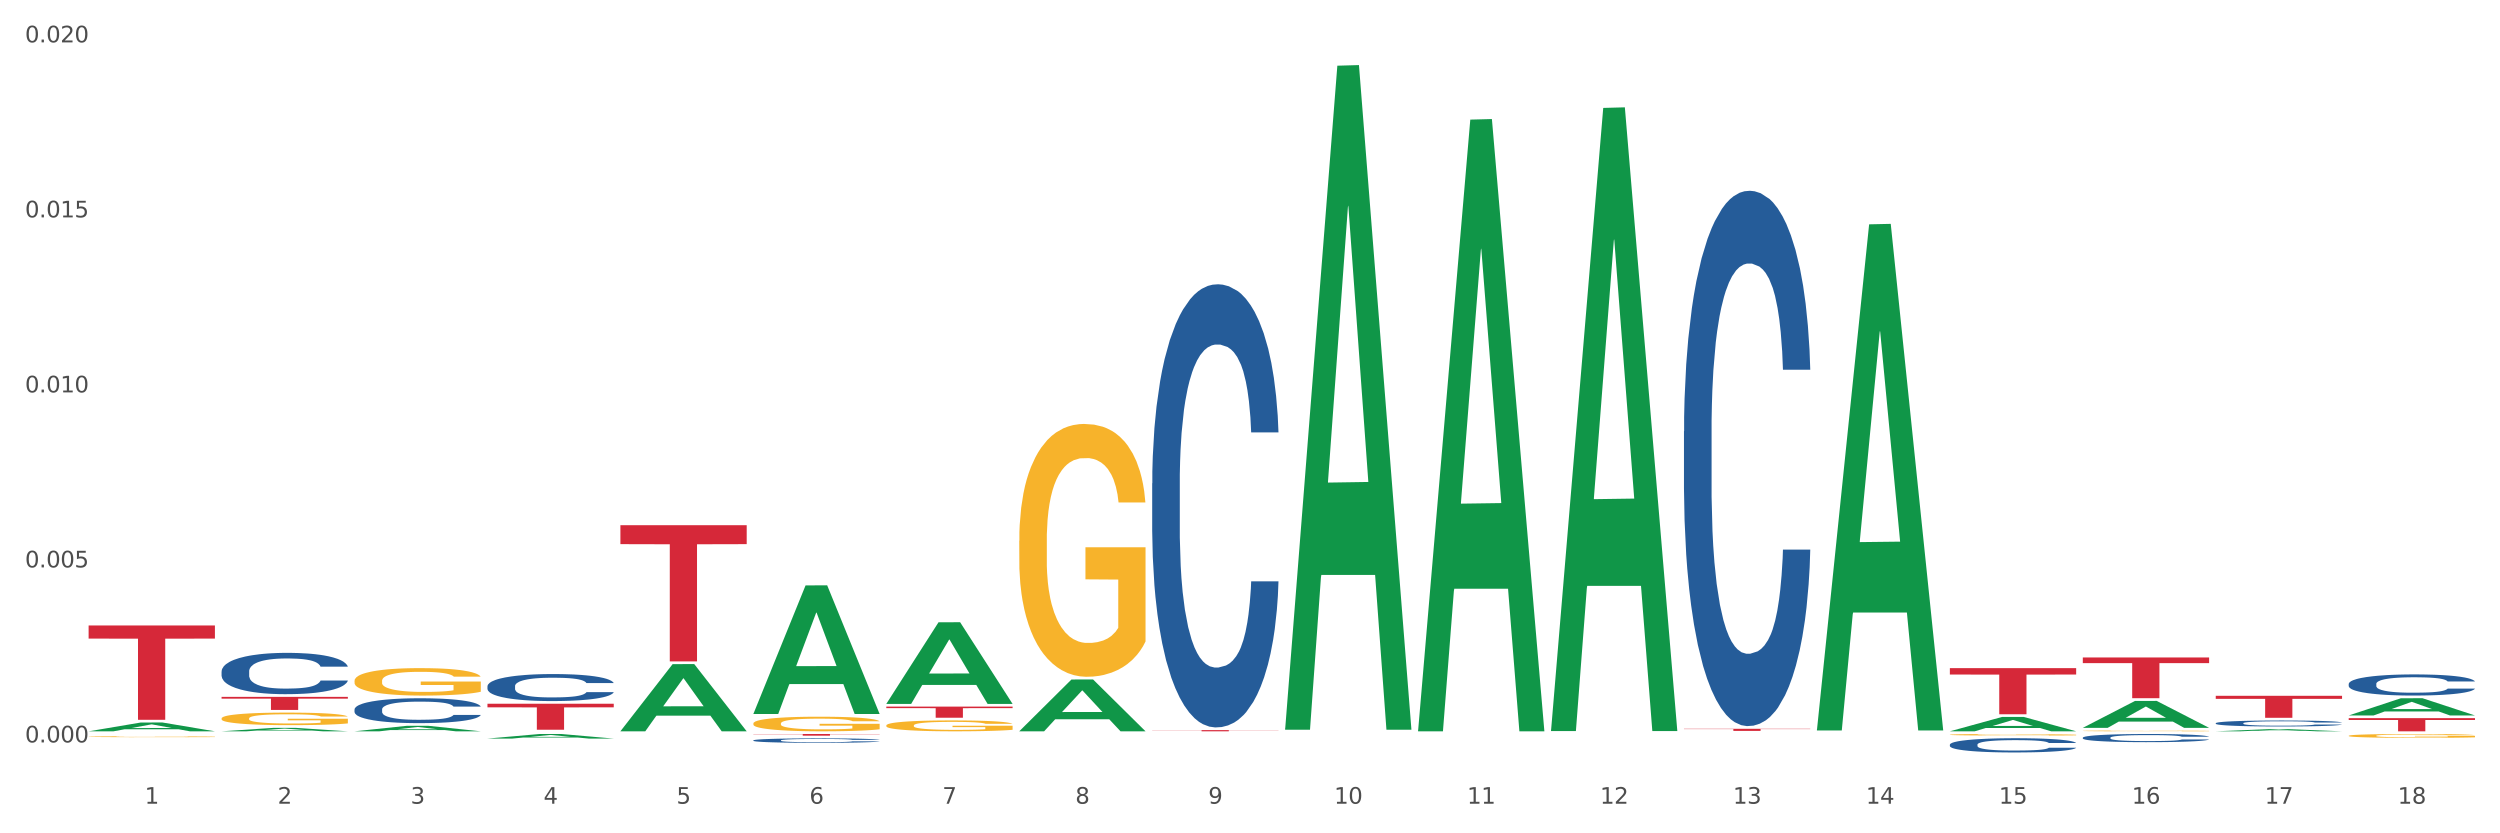 <?xml version="1.0" encoding="utf-8" standalone="no"?>
<!DOCTYPE svg PUBLIC "-//W3C//DTD SVG 1.1//EN"
  "http://www.w3.org/Graphics/SVG/1.1/DTD/svg11.dtd">
<svg xmlns:xlink="http://www.w3.org/1999/xlink" width="1080pt" height="360pt" viewBox="0 0 1080 360" xmlns="http://www.w3.org/2000/svg" version="1.1">
 <rect x="0" y="0" width="1080" height="360" fill="#333333" stroke="none"/>
 <defs>
  <style type="text/css">*{stroke-linejoin: round; stroke-linecap: butt}</style>
 </defs>
 <g id="figure_1">
  <g id="patch_1">
   <path d="M 0 360 
L 1080 360 
L 1080 0 
L 0 0 
z
" style="fill: #ffffff; stroke: #ffffff; stroke-linejoin: miter"/>
  </g>
  <g id="axes_1">
   <g id="matplotlib.axis_1">
    <g id="xtick_1">
     <g id="text_1">
      <!-- 1 -->
      <g style="fill: #4d4d4d" transform="translate(62.51 347.204) scale(0.096 -0.096)">
       <defs>
        <path id="DejaVuSans-31" d="M 794 531 
L 1825 531 
L 1825 4091 
L 703 3866 
L 703 4441 
L 1819 4666 
L 2450 4666 
L 2450 531 
L 3481 531 
L 3481 0 
L 794 0 
L 794 531 
z
" transform="scale(0.016)"/>
       </defs>
       <use xlink:href="#DejaVuSans-31"/>
      </g>
     </g>
    </g>
    <g id="xtick_2">
     <g id="text_2">
      <!-- 2 -->
      <g style="fill: #4d4d4d" transform="translate(119.942 347.204) scale(0.096 -0.096)">
       <defs>
        <path id="DejaVuSans-32" d="M 1228 531 
L 3431 531 
L 3431 0 
L 469 0 
L 469 531 
Q 828 903 1448 1529 
Q 2069 2156 2228 2338 
Q 2531 2678 2651 2914 
Q 2772 3150 2772 3378 
Q 2772 3750 2511 3984 
Q 2250 4219 1831 4219 
Q 1534 4219 1204 4116 
Q 875 4013 500 3803 
L 500 4441 
Q 881 4594 1212 4672 
Q 1544 4750 1819 4750 
Q 2544 4750 2975 4387 
Q 3406 4025 3406 3419 
Q 3406 3131 3298 2873 
Q 3191 2616 2906 2266 
Q 2828 2175 2409 1742 
Q 1991 1309 1228 531 
z
" transform="scale(0.016)"/>
       </defs>
       <use xlink:href="#DejaVuSans-32"/>
      </g>
     </g>
    </g>
    <g id="xtick_3">
     <g id="text_3">
      <!-- 3 -->
      <g style="fill: #4d4d4d" transform="translate(177.375 347.204) scale(0.096 -0.096)">
       <defs>
        <path id="DejaVuSans-33" d="M 2597 2516 
Q 3050 2419 3304 2112 
Q 3559 1806 3559 1356 
Q 3559 666 3084 287 
Q 2609 -91 1734 -91 
Q 1441 -91 1130 -33 
Q 819 25 488 141 
L 488 750 
Q 750 597 1062 519 
Q 1375 441 1716 441 
Q 2309 441 2620 675 
Q 2931 909 2931 1356 
Q 2931 1769 2642 2001 
Q 2353 2234 1838 2234 
L 1294 2234 
L 1294 2753 
L 1863 2753 
Q 2328 2753 2575 2939 
Q 2822 3125 2822 3475 
Q 2822 3834 2567 4026 
Q 2313 4219 1838 4219 
Q 1578 4219 1281 4162 
Q 984 4106 628 3988 
L 628 4550 
Q 988 4650 1302 4700 
Q 1616 4750 1894 4750 
Q 2613 4750 3031 4423 
Q 3450 4097 3450 3541 
Q 3450 3153 3228 2886 
Q 3006 2619 2597 2516 
z
" transform="scale(0.016)"/>
       </defs>
       <use xlink:href="#DejaVuSans-33"/>
      </g>
     </g>
    </g>
    <g id="xtick_4">
     <g id="text_4">
      <!-- 4 -->
      <g style="fill: #4d4d4d" transform="translate(234.808 347.204) scale(0.096 -0.096)">
       <defs>
        <path id="DejaVuSans-34" d="M 2419 4116 
L 825 1625 
L 2419 1625 
L 2419 4116 
z
M 2253 4666 
L 3047 4666 
L 3047 1625 
L 3713 1625 
L 3713 1100 
L 3047 1100 
L 3047 0 
L 2419 0 
L 2419 1100 
L 313 1100 
L 313 1709 
L 2253 4666 
z
" transform="scale(0.016)"/>
       </defs>
       <use xlink:href="#DejaVuSans-34"/>
      </g>
     </g>
    </g>
    <g id="xtick_5">
     <g id="text_5">
      <!-- 5 -->
      <g style="fill: #4d4d4d" transform="translate(292.24 347.204) scale(0.096 -0.096)">
       <defs>
        <path id="DejaVuSans-35" d="M 691 4666 
L 3169 4666 
L 3169 4134 
L 1269 4134 
L 1269 2991 
Q 1406 3038 1543 3061 
Q 1681 3084 1819 3084 
Q 2600 3084 3056 2656 
Q 3513 2228 3513 1497 
Q 3513 744 3044 326 
Q 2575 -91 1722 -91 
Q 1428 -91 1123 -41 
Q 819 9 494 109 
L 494 744 
Q 775 591 1075 516 
Q 1375 441 1709 441 
Q 2250 441 2565 725 
Q 2881 1009 2881 1497 
Q 2881 1984 2565 2268 
Q 2250 2553 1709 2553 
Q 1456 2553 1204 2497 
Q 953 2441 691 2322 
L 691 4666 
z
" transform="scale(0.016)"/>
       </defs>
       <use xlink:href="#DejaVuSans-35"/>
      </g>
     </g>
    </g>
    <g id="xtick_6">
     <g id="text_6">
      <!-- 6 -->
      <g style="fill: #4d4d4d" transform="translate(349.673 347.204) scale(0.096 -0.096)">
       <defs>
        <path id="DejaVuSans-36" d="M 2113 2584 
Q 1688 2584 1439 2293 
Q 1191 2003 1191 1497 
Q 1191 994 1439 701 
Q 1688 409 2113 409 
Q 2538 409 2786 701 
Q 3034 994 3034 1497 
Q 3034 2003 2786 2293 
Q 2538 2584 2113 2584 
z
M 3366 4563 
L 3366 3988 
Q 3128 4100 2886 4159 
Q 2644 4219 2406 4219 
Q 1781 4219 1451 3797 
Q 1122 3375 1075 2522 
Q 1259 2794 1537 2939 
Q 1816 3084 2150 3084 
Q 2853 3084 3261 2657 
Q 3669 2231 3669 1497 
Q 3669 778 3244 343 
Q 2819 -91 2113 -91 
Q 1303 -91 875 529 
Q 447 1150 447 2328 
Q 447 3434 972 4092 
Q 1497 4750 2381 4750 
Q 2619 4750 2861 4703 
Q 3103 4656 3366 4563 
z
" transform="scale(0.016)"/>
       </defs>
       <use xlink:href="#DejaVuSans-36"/>
      </g>
     </g>
    </g>
    <g id="xtick_7">
     <g id="text_7">
      <!-- 7 -->
      <g style="fill: #4d4d4d" transform="translate(407.106 347.204) scale(0.096 -0.096)">
       <defs>
        <path id="DejaVuSans-37" d="M 525 4666 
L 3525 4666 
L 3525 4397 
L 1831 0 
L 1172 0 
L 2766 4134 
L 525 4134 
L 525 4666 
z
" transform="scale(0.016)"/>
       </defs>
       <use xlink:href="#DejaVuSans-37"/>
      </g>
     </g>
    </g>
    <g id="xtick_8">
     <g id="text_8">
      <!-- 8 -->
      <g style="fill: #4d4d4d" transform="translate(464.538 347.204) scale(0.096 -0.096)">
       <defs>
        <path id="DejaVuSans-38" d="M 2034 2216 
Q 1584 2216 1326 1975 
Q 1069 1734 1069 1313 
Q 1069 891 1326 650 
Q 1584 409 2034 409 
Q 2484 409 2743 651 
Q 3003 894 3003 1313 
Q 3003 1734 2745 1975 
Q 2488 2216 2034 2216 
z
M 1403 2484 
Q 997 2584 770 2862 
Q 544 3141 544 3541 
Q 544 4100 942 4425 
Q 1341 4750 2034 4750 
Q 2731 4750 3128 4425 
Q 3525 4100 3525 3541 
Q 3525 3141 3298 2862 
Q 3072 2584 2669 2484 
Q 3125 2378 3379 2068 
Q 3634 1759 3634 1313 
Q 3634 634 3220 271 
Q 2806 -91 2034 -91 
Q 1263 -91 848 271 
Q 434 634 434 1313 
Q 434 1759 690 2068 
Q 947 2378 1403 2484 
z
M 1172 3481 
Q 1172 3119 1398 2916 
Q 1625 2713 2034 2713 
Q 2441 2713 2670 2916 
Q 2900 3119 2900 3481 
Q 2900 3844 2670 4047 
Q 2441 4250 2034 4250 
Q 1625 4250 1398 4047 
Q 1172 3844 1172 3481 
z
" transform="scale(0.016)"/>
       </defs>
       <use xlink:href="#DejaVuSans-38"/>
      </g>
     </g>
    </g>
    <g id="xtick_9">
     <g id="text_9">
      <!-- 9 -->
      <g style="fill: #4d4d4d" transform="translate(521.971 347.204) scale(0.096 -0.096)">
       <defs>
        <path id="DejaVuSans-39" d="M 703 97 
L 703 672 
Q 941 559 1184 500 
Q 1428 441 1663 441 
Q 2288 441 2617 861 
Q 2947 1281 2994 2138 
Q 2813 1869 2534 1725 
Q 2256 1581 1919 1581 
Q 1219 1581 811 2004 
Q 403 2428 403 3163 
Q 403 3881 828 4315 
Q 1253 4750 1959 4750 
Q 2769 4750 3195 4129 
Q 3622 3509 3622 2328 
Q 3622 1225 3098 567 
Q 2575 -91 1691 -91 
Q 1453 -91 1209 -44 
Q 966 3 703 97 
z
M 1959 2075 
Q 2384 2075 2632 2365 
Q 2881 2656 2881 3163 
Q 2881 3666 2632 3958 
Q 2384 4250 1959 4250 
Q 1534 4250 1286 3958 
Q 1038 3666 1038 3163 
Q 1038 2656 1286 2365 
Q 1534 2075 1959 2075 
z
" transform="scale(0.016)"/>
       </defs>
       <use xlink:href="#DejaVuSans-39"/>
      </g>
     </g>
    </g>
    <g id="xtick_10">
     <g id="text_10">
      <!-- 10 -->
      <g style="fill: #4d4d4d" transform="translate(576.35 347.204) scale(0.096 -0.096)">
       <defs>
        <path id="DejaVuSans-30" d="M 2034 4250 
Q 1547 4250 1301 3770 
Q 1056 3291 1056 2328 
Q 1056 1369 1301 889 
Q 1547 409 2034 409 
Q 2525 409 2770 889 
Q 3016 1369 3016 2328 
Q 3016 3291 2770 3770 
Q 2525 4250 2034 4250 
z
M 2034 4750 
Q 2819 4750 3233 4129 
Q 3647 3509 3647 2328 
Q 3647 1150 3233 529 
Q 2819 -91 2034 -91 
Q 1250 -91 836 529 
Q 422 1150 422 2328 
Q 422 3509 836 4129 
Q 1250 4750 2034 4750 
z
" transform="scale(0.016)"/>
       </defs>
       <use xlink:href="#DejaVuSans-31"/>
       <use xlink:href="#DejaVuSans-30" transform="translate(63.623 0)"/>
      </g>
     </g>
    </g>
    <g id="xtick_11">
     <g id="text_11">
      <!-- 11 -->
      <g style="fill: #4d4d4d" transform="translate(633.783 347.204) scale(0.096 -0.096)">
       <use xlink:href="#DejaVuSans-31"/>
       <use xlink:href="#DejaVuSans-31" transform="translate(63.623 0)"/>
      </g>
     </g>
    </g>
    <g id="xtick_12">
     <g id="text_12">
      <!-- 12 -->
      <g style="fill: #4d4d4d" transform="translate(691.215 347.204) scale(0.096 -0.096)">
       <use xlink:href="#DejaVuSans-31"/>
       <use xlink:href="#DejaVuSans-32" transform="translate(63.623 0)"/>
      </g>
     </g>
    </g>
    <g id="xtick_13">
     <g id="text_13">
      <!-- 13 -->
      <g style="fill: #4d4d4d" transform="translate(748.648 347.204) scale(0.096 -0.096)">
       <use xlink:href="#DejaVuSans-31"/>
       <use xlink:href="#DejaVuSans-33" transform="translate(63.623 0)"/>
      </g>
     </g>
    </g>
    <g id="xtick_14">
     <g id="text_14">
      <!-- 14 -->
      <g style="fill: #4d4d4d" transform="translate(806.081 347.204) scale(0.096 -0.096)">
       <use xlink:href="#DejaVuSans-31"/>
       <use xlink:href="#DejaVuSans-34" transform="translate(63.623 0)"/>
      </g>
     </g>
    </g>
    <g id="xtick_15">
     <g id="text_15">
      <!-- 15 -->
      <g style="fill: #4d4d4d" transform="translate(863.513 347.204) scale(0.096 -0.096)">
       <use xlink:href="#DejaVuSans-31"/>
       <use xlink:href="#DejaVuSans-35" transform="translate(63.623 0)"/>
      </g>
     </g>
    </g>
    <g id="xtick_16">
     <g id="text_16">
      <!-- 16 -->
      <g style="fill: #4d4d4d" transform="translate(920.946 347.204) scale(0.096 -0.096)">
       <use xlink:href="#DejaVuSans-31"/>
       <use xlink:href="#DejaVuSans-36" transform="translate(63.623 0)"/>
      </g>
     </g>
    </g>
    <g id="xtick_17">
     <g id="text_17">
      <!-- 17 -->
      <g style="fill: #4d4d4d" transform="translate(978.379 347.204) scale(0.096 -0.096)">
       <use xlink:href="#DejaVuSans-31"/>
       <use xlink:href="#DejaVuSans-37" transform="translate(63.623 0)"/>
      </g>
     </g>
    </g>
    <g id="xtick_18">
     <g id="text_18">
      <!-- 18 -->
      <g style="fill: #4d4d4d" transform="translate(1035.811 347.204) scale(0.096 -0.096)">
       <use xlink:href="#DejaVuSans-31"/>
       <use xlink:href="#DejaVuSans-38" transform="translate(63.623 0)"/>
      </g>
     </g>
    </g>
    <g id="xtick_19"/>
    <g id="xtick_20"/>
    <g id="xtick_21"/>
    <g id="xtick_22"/>
    <g id="xtick_23"/>
    <g id="xtick_24"/>
    <g id="xtick_25"/>
    <g id="xtick_26"/>
    <g id="xtick_27"/>
    <g id="xtick_28"/>
    <g id="xtick_29"/>
    <g id="xtick_30"/>
    <g id="xtick_31"/>
    <g id="xtick_32"/>
    <g id="xtick_33"/>
    <g id="xtick_34"/>
    <g id="xtick_35"/>
   </g>
   <g id="matplotlib.axis_2">
    <g id="ytick_1">
     <g id="text_19">
      <!-- 0.000 -->
      <g style="fill: #4d4d4d" transform="translate(10.8 320.733) scale(0.096 -0.096)">
       <defs>
        <path id="DejaVuSans-2e" d="M 684 794 
L 1344 794 
L 1344 0 
L 684 0 
L 684 794 
z
" transform="scale(0.016)"/>
       </defs>
       <use xlink:href="#DejaVuSans-30"/>
       <use xlink:href="#DejaVuSans-2e" transform="translate(63.623 0)"/>
       <use xlink:href="#DejaVuSans-30" transform="translate(95.41 0)"/>
       <use xlink:href="#DejaVuSans-30" transform="translate(159.033 0)"/>
       <use xlink:href="#DejaVuSans-30" transform="translate(222.656 0)"/>
      </g>
     </g>
    </g>
    <g id="ytick_2">
     <g id="text_20">
      <!-- 0.005 -->
      <g style="fill: #4d4d4d" transform="translate(10.8 245.126) scale(0.096 -0.096)">
       <use xlink:href="#DejaVuSans-30"/>
       <use xlink:href="#DejaVuSans-2e" transform="translate(63.623 0)"/>
       <use xlink:href="#DejaVuSans-30" transform="translate(95.41 0)"/>
       <use xlink:href="#DejaVuSans-30" transform="translate(159.033 0)"/>
       <use xlink:href="#DejaVuSans-35" transform="translate(222.656 0)"/>
      </g>
     </g>
    </g>
    <g id="ytick_3">
     <g id="text_21">
      <!-- 0.010 -->
      <g style="fill: #4d4d4d" transform="translate(10.8 169.519) scale(0.096 -0.096)">
       <use xlink:href="#DejaVuSans-30"/>
       <use xlink:href="#DejaVuSans-2e" transform="translate(63.623 0)"/>
       <use xlink:href="#DejaVuSans-30" transform="translate(95.41 0)"/>
       <use xlink:href="#DejaVuSans-31" transform="translate(159.033 0)"/>
       <use xlink:href="#DejaVuSans-30" transform="translate(222.656 0)"/>
      </g>
     </g>
    </g>
    <g id="ytick_4">
     <g id="text_22">
      <!-- 0.015 -->
      <g style="fill: #4d4d4d" transform="translate(10.8 93.912) scale(0.096 -0.096)">
       <use xlink:href="#DejaVuSans-30"/>
       <use xlink:href="#DejaVuSans-2e" transform="translate(63.623 0)"/>
       <use xlink:href="#DejaVuSans-30" transform="translate(95.41 0)"/>
       <use xlink:href="#DejaVuSans-31" transform="translate(159.033 0)"/>
       <use xlink:href="#DejaVuSans-35" transform="translate(222.656 0)"/>
      </g>
     </g>
    </g>
    <g id="ytick_5">
     <g id="text_23">
      <!-- 0.020 -->
      <g style="fill: #4d4d4d" transform="translate(10.8 18.305) scale(0.096 -0.096)">
       <use xlink:href="#DejaVuSans-30"/>
       <use xlink:href="#DejaVuSans-2e" transform="translate(63.623 0)"/>
       <use xlink:href="#DejaVuSans-30" transform="translate(95.41 0)"/>
       <use xlink:href="#DejaVuSans-32" transform="translate(159.033 0)"/>
       <use xlink:href="#DejaVuSans-30" transform="translate(222.656 0)"/>
      </g>
     </g>
    </g>
    <g id="ytick_6"/>
    <g id="ytick_7"/>
    <g id="ytick_8"/>
    <g id="ytick_9"/>
   </g>
   <g id="PolyCollection_1">
    <path d="M 38.283 315.923 
L 38.339 315.919 
L 60.839 312.121 
L 70.176 312.118 
L 92.844 315.93 
L 82.044 315.93 
L 77.151 315.042 
L 53.92 315.042 
L 53.751 315.056 
L 49.026 315.93 
L 38.283 315.93 
L 38.283 315.923 
L 56.845 314.512 
L 74.226 314.509 
L 65.62 312.93 
L 65.507 312.923 
L 65.395 312.934 
L 56.789 314.509 
L 56.845 314.512 
L 38.283 315.923 
z
" clip-path="url(#p205cfe9846)" style="fill: #109648"/>
    <path d="M 95.716 315.927 
L 95.772 315.925 
L 118.271 314.428 
L 127.609 314.426 
L 150.277 315.93 
L 139.477 315.93 
L 134.583 315.58 
L 111.353 315.58 
L 111.184 315.585 
L 106.459 315.93 
L 95.716 315.93 
L 95.716 315.927 
L 114.278 315.371 
L 131.659 315.369 
L 123.052 314.747 
L 122.94 314.744 
L 122.827 314.748 
L 114.221 315.369 
L 114.278 315.371 
L 95.716 315.927 
z
" clip-path="url(#p205cfe9846)" style="fill: #109648"/>
    <path d="M 153.148 315.925 
L 153.205 315.923 
L 175.704 313.553 
L 185.041 313.551 
L 207.709 315.93 
L 196.91 315.93 
L 192.016 315.376 
L 168.785 315.376 
L 168.617 315.385 
L 163.892 315.93 
L 153.148 315.93 
L 153.148 315.925 
L 171.71 315.045 
L 189.091 315.043 
L 180.485 314.058 
L 180.373 314.053 
L 180.26 314.06 
L 171.654 315.043 
L 171.71 315.045 
L 153.148 315.925 
z
" clip-path="url(#p205cfe9846)" style="fill: #109648"/>
    <path d="M 957.206 315.928 
L 957.262 315.927 
L 979.762 314.998 
L 989.099 314.997 
L 1011.767 315.93 
L 1000.968 315.93 
L 996.074 315.713 
L 972.843 315.713 
L 972.675 315.716 
L 967.95 315.93 
L 957.206 315.93 
L 957.206 315.928 
L 975.768 315.583 
L 993.149 315.582 
L 984.543 315.196 
L 984.431 315.194 
L 984.318 315.197 
L 975.712 315.582 
L 975.768 315.583 
L 957.206 315.928 
z
" clip-path="url(#p205cfe9846)" style="fill: #109648"/>
    <path d="M 899.774 314.409 
L 899.83 314.398 
L 922.329 302.799 
L 931.666 302.788 
L 954.335 314.431 
L 943.535 314.431 
L 938.641 311.72 
L 915.411 311.72 
L 915.242 311.764 
L 910.517 314.431 
L 899.774 314.431 
L 899.774 314.409 
L 918.336 310.102 
L 935.716 310.091 
L 927.11 305.27 
L 926.998 305.248 
L 926.885 305.281 
L 918.279 310.091 
L 918.336 310.102 
L 899.774 314.409 
z
" clip-path="url(#p205cfe9846)" style="fill: #109648"/>
    <path d="M 268.014 315.875 
L 268.07 315.848 
L 290.569 286.903 
L 299.907 286.876 
L 322.575 315.93 
L 311.775 315.93 
L 306.882 309.164 
L 283.651 309.164 
L 283.482 309.273 
L 278.757 315.93 
L 268.014 315.93 
L 268.014 315.875 
L 286.576 305.127 
L 303.957 305.099 
L 295.351 293.069 
L 295.238 293.014 
L 295.126 293.096 
L 286.52 305.099 
L 286.576 305.127 
L 268.014 315.875 
z
" clip-path="url(#p205cfe9846)" style="fill: #109648"/>
    <path d="M 325.447 308.355 
L 325.503 308.303 
L 348.002 252.901 
L 357.339 252.849 
L 380.008 308.459 
L 369.208 308.459 
L 364.314 295.51 
L 341.084 295.51 
L 340.915 295.719 
L 336.19 308.459 
L 325.447 308.459 
L 325.447 308.355 
L 344.009 287.782 
L 361.389 287.729 
L 352.783 264.702 
L 352.671 264.597 
L 352.558 264.754 
L 343.952 287.729 
L 344.009 287.782 
L 325.447 308.355 
z
" clip-path="url(#p205cfe9846)" style="fill: #109648"/>
    <path d="M 1014.639 309.069 
L 1014.695 309.062 
L 1037.195 301.641 
L 1046.532 301.634 
L 1069.2 309.083 
L 1058.4 309.083 
L 1053.507 307.348 
L 1030.276 307.348 
L 1030.107 307.376 
L 1025.382 309.083 
L 1014.639 309.083 
L 1014.639 309.069 
L 1033.201 306.313 
L 1050.582 306.306 
L 1041.976 303.222 
L 1041.863 303.208 
L 1041.751 303.229 
L 1033.145 306.306 
L 1033.201 306.313 
L 1014.639 309.069 
z
" clip-path="url(#p205cfe9846)" style="fill: #109648"/>
    <path d="M 382.879 304.033 
L 382.935 304 
L 405.435 268.828 
L 414.772 268.795 
L 437.44 304.099 
L 426.641 304.099 
L 421.747 295.878 
L 398.516 295.878 
L 398.348 296.011 
L 393.623 304.099 
L 382.879 304.099 
L 382.879 304.033 
L 401.441 290.972 
L 418.822 290.939 
L 410.216 276.32 
L 410.103 276.254 
L 409.991 276.353 
L 401.385 290.939 
L 401.441 290.972 
L 382.879 304.033 
z
" clip-path="url(#p205cfe9846)" style="fill: #109648"/>
    <path d="M 210.581 319.061 
L 210.637 319.059 
L 233.137 317.087 
L 242.474 317.086 
L 265.142 319.065 
L 254.342 319.065 
L 249.449 318.604 
L 226.218 318.604 
L 226.049 318.612 
L 221.325 319.065 
L 210.581 319.065 
L 210.581 319.061 
L 229.143 318.329 
L 246.524 318.327 
L 237.918 317.508 
L 237.805 317.504 
L 237.693 317.509 
L 229.087 318.327 
L 229.143 318.329 
L 210.581 319.061 
z
" clip-path="url(#p205cfe9846)" style="fill: #109648"/>
    <path d="M 440.312 315.888 
L 440.368 315.867 
L 462.868 293.548 
L 472.205 293.527 
L 494.873 315.93 
L 484.073 315.93 
L 479.18 310.713 
L 455.949 310.713 
L 455.78 310.797 
L 451.055 315.93 
L 440.312 315.93 
L 440.312 315.888 
L 458.874 307.6 
L 476.255 307.579 
L 467.649 298.302 
L 467.536 298.26 
L 467.424 298.323 
L 458.818 307.579 
L 458.874 307.6 
L 440.312 315.888 
z
" clip-path="url(#p205cfe9846)" style="fill: #109648"/>
    <path d="M 38.283 318.258 
L 38.347 318.257 
L 38.347 318.244 
L 38.476 318.233 
L 39.12 318.206 
L 40.087 318.184 
L 40.795 318.172 
L 41.504 318.163 
L 42.341 318.153 
L 43.372 318.143 
L 45.24 318.128 
L 46.4 318.121 
L 47.817 318.113 
L 50.393 318.101 
L 52.261 318.095 
L 54.194 318.089 
L 57.35 318.083 
L 59.412 318.08 
L 61.602 318.078 
L 64.243 318.077 
L 66.24 318.076 
L 70.62 318.077 
L 74.356 318.08 
L 76.16 318.083 
L 78.479 318.087 
L 79.703 318.09 
L 81.7 318.096 
L 83.761 318.103 
L 85.178 318.11 
L 87.304 318.122 
L 88.915 318.134 
L 90.396 318.149 
L 91.169 318.16 
L 91.749 318.169 
L 92.264 318.181 
L 92.78 318.198 
L 81.185 318.198 
L 80.734 318.186 
L 80.025 318.174 
L 78.994 318.162 
L 78.093 318.155 
L 76.547 318.146 
L 75.129 318.14 
L 73.648 318.136 
L 71.844 318.132 
L 70.427 318.131 
L 68.43 318.129 
L 64.501 318.13 
L 61.86 318.132 
L 60.056 318.136 
L 58.896 318.139 
L 57.866 318.143 
L 56.706 318.148 
L 55.353 318.155 
L 54.387 318.162 
L 53.421 318.171 
L 52.648 318.179 
L 51.939 318.19 
L 51.36 318.2 
L 50.909 318.211 
L 50.522 318.225 
L 50.2 318.248 
L 50.2 318.297 
L 50.329 318.308 
L 50.651 318.323 
L 51.038 318.334 
L 51.682 318.347 
L 52.261 318.356 
L 53.357 318.369 
L 54.58 318.38 
L 55.547 318.386 
L 56.513 318.392 
L 58.188 318.4 
L 60.056 318.407 
L 61.666 318.411 
L 63.856 318.414 
L 65.338 318.416 
L 66.626 318.416 
L 69.783 318.416 
L 72.037 318.415 
L 74.55 318.413 
L 76.482 318.409 
L 78.093 318.406 
L 79.896 318.399 
L 81.056 318.393 
L 81.056 318.318 
L 66.884 318.318 
L 66.884 318.268 
L 92.844 318.268 
L 92.844 318.414 
L 91.749 318.422 
L 90.525 318.428 
L 89.237 318.435 
L 87.304 318.442 
L 84.985 318.449 
L 82.924 318.454 
L 80.734 318.459 
L 78.157 318.463 
L 74.807 318.466 
L 72.746 318.468 
L 70.169 318.469 
L 67.142 318.469 
L 64.501 318.468 
L 61.924 318.466 
L 59.218 318.463 
L 56.577 318.459 
L 54.58 318.454 
L 52.584 318.448 
L 50.458 318.441 
L 48.783 318.433 
L 47.495 318.427 
L 46.077 318.419 
L 44.531 318.408 
L 43.372 318.398 
L 42.341 318.388 
L 41.246 318.375 
L 40.473 318.364 
L 39.7 318.35 
L 39.249 318.34 
L 38.734 318.324 
L 38.347 318.301 
L 38.283 318.258 
z
" clip-path="url(#p205cfe9846)" style="fill: #f7b32b"/>
    <path d="M 670.043 315.327 
L 670.099 315.074 
L 692.598 46.621 
L 701.936 46.368 
L 724.604 315.834 
L 713.804 315.834 
L 708.91 253.085 
L 685.68 253.085 
L 685.511 254.097 
L 680.786 315.834 
L 670.043 315.834 
L 670.043 315.327 
L 688.605 215.638 
L 705.986 215.385 
L 697.38 103.804 
L 697.267 103.298 
L 697.155 104.057 
L 688.548 215.385 
L 688.605 215.638 
L 670.043 315.327 
z
" clip-path="url(#p205cfe9846)" style="fill: #109648"/>
    <path d="M 784.908 315.16 
L 784.964 314.955 
L 807.464 96.912 
L 816.801 96.707 
L 839.469 315.572 
L 828.669 315.572 
L 823.776 264.606 
L 800.545 264.606 
L 800.376 265.428 
L 795.652 315.572 
L 784.908 315.572 
L 784.908 315.16 
L 803.47 234.191 
L 820.851 233.985 
L 812.245 143.357 
L 812.132 142.946 
L 812.02 143.562 
L 803.414 233.985 
L 803.47 234.191 
L 784.908 315.16 
z
" clip-path="url(#p205cfe9846)" style="fill: #109648"/>
    <path d="M 555.177 314.697 
L 555.234 314.428 
L 577.733 28.381 
L 587.07 28.112 
L 609.738 315.237 
L 598.939 315.237 
L 594.045 248.376 
L 570.814 248.376 
L 570.646 249.454 
L 565.921 315.237 
L 555.177 315.237 
L 555.177 314.697 
L 573.739 208.475 
L 591.12 208.205 
L 582.514 89.311 
L 582.402 88.772 
L 582.289 89.581 
L 573.683 208.205 
L 573.739 208.475 
L 555.177 314.697 
z
" clip-path="url(#p205cfe9846)" style="fill: #109648"/>
    <path d="M 612.61 315.433 
L 612.666 315.185 
L 635.166 51.673 
L 644.503 51.424 
L 667.171 315.93 
L 656.371 315.93 
L 651.478 254.336 
L 628.247 254.336 
L 628.078 255.329 
L 623.353 315.93 
L 612.61 315.93 
L 612.61 315.433 
L 631.172 217.578 
L 648.553 217.33 
L 639.947 107.803 
L 639.834 107.306 
L 639.722 108.051 
L 631.116 217.33 
L 631.172 217.578 
L 612.61 315.433 
z
" clip-path="url(#p205cfe9846)" style="fill: #109648"/>
    <path d="M 95.716 310.352 
L 95.78 310.347 
L 95.78 310.169 
L 95.909 310.015 
L 96.553 309.644 
L 97.519 309.336 
L 98.228 309.173 
L 98.937 309.039 
L 99.774 308.905 
L 100.805 308.767 
L 102.673 308.563 
L 103.832 308.459 
L 105.249 308.35 
L 107.826 308.192 
L 109.694 308.103 
L 111.627 308.028 
L 114.783 307.939 
L 116.844 307.899 
L 119.035 307.87 
L 121.676 307.85 
L 123.673 307.845 
L 128.053 307.86 
L 131.789 307.904 
L 133.593 307.939 
L 135.912 307.999 
L 137.136 308.038 
L 139.133 308.117 
L 141.194 308.221 
L 142.611 308.311 
L 144.737 308.479 
L 146.347 308.648 
L 147.829 308.856 
L 148.602 308.999 
L 149.182 309.133 
L 149.697 309.287 
L 150.212 309.53 
L 138.617 309.53 
L 138.166 309.356 
L 137.458 309.193 
L 136.427 309.034 
L 135.525 308.935 
L 133.979 308.811 
L 132.562 308.732 
L 131.081 308.672 
L 129.277 308.623 
L 127.86 308.598 
L 125.863 308.578 
L 121.933 308.583 
L 119.292 308.623 
L 117.489 308.672 
L 116.329 308.717 
L 115.298 308.767 
L 114.139 308.836 
L 112.786 308.94 
L 111.82 309.034 
L 110.854 309.153 
L 110.081 309.272 
L 109.372 309.411 
L 108.792 309.559 
L 108.341 309.713 
L 107.955 309.901 
L 107.633 310.213 
L 107.633 310.892 
L 107.762 311.046 
L 108.084 311.249 
L 108.47 311.403 
L 109.114 311.586 
L 109.694 311.71 
L 110.789 311.888 
L 112.013 312.037 
L 112.979 312.131 
L 113.946 312.21 
L 115.621 312.319 
L 117.489 312.408 
L 119.099 312.463 
L 121.289 312.512 
L 122.771 312.532 
L 124.059 312.542 
L 127.216 312.542 
L 129.47 312.527 
L 131.982 312.493 
L 133.915 312.448 
L 135.525 312.394 
L 137.329 312.304 
L 138.488 312.22 
L 138.488 311.185 
L 124.317 311.18 
L 124.317 310.491 
L 150.277 310.491 
L 150.277 312.512 
L 149.182 312.616 
L 147.958 312.711 
L 146.669 312.795 
L 144.737 312.899 
L 142.418 312.998 
L 140.357 313.067 
L 138.166 313.127 
L 135.59 313.181 
L 132.24 313.231 
L 130.179 313.251 
L 127.602 313.266 
L 124.574 313.271 
L 121.933 313.261 
L 119.357 313.236 
L 116.651 313.191 
L 114.01 313.127 
L 112.013 313.062 
L 110.016 312.983 
L 107.89 312.879 
L 106.216 312.78 
L 104.927 312.691 
L 103.51 312.577 
L 101.964 312.428 
L 100.805 312.294 
L 99.774 312.156 
L 98.679 311.977 
L 97.906 311.824 
L 97.133 311.63 
L 96.682 311.487 
L 96.167 311.264 
L 95.78 310.952 
L 95.716 310.352 
z
" clip-path="url(#p205cfe9846)" style="fill: #f7b32b"/>
    <path d="M 382.879 313.396 
L 382.944 313.391 
L 382.944 313.236 
L 383.072 313.103 
L 383.717 312.78 
L 384.683 312.514 
L 385.391 312.372 
L 386.1 312.255 
L 386.937 312.139 
L 387.968 312.019 
L 389.836 311.842 
L 390.996 311.752 
L 392.413 311.657 
L 394.99 311.52 
L 396.858 311.442 
L 398.79 311.378 
L 401.947 311.3 
L 404.008 311.266 
L 406.198 311.24 
L 408.839 311.223 
L 410.836 311.219 
L 415.216 311.231 
L 418.953 311.27 
L 420.756 311.3 
L 423.075 311.352 
L 424.299 311.386 
L 426.296 311.455 
L 428.358 311.546 
L 429.775 311.623 
L 431.9 311.769 
L 433.511 311.916 
L 434.992 312.096 
L 435.765 312.221 
L 436.345 312.337 
L 436.861 312.471 
L 437.376 312.681 
L 425.781 312.681 
L 425.33 312.531 
L 424.621 312.389 
L 423.591 312.251 
L 422.689 312.165 
L 421.143 312.058 
L 419.726 311.989 
L 418.244 311.937 
L 416.44 311.894 
L 415.023 311.873 
L 413.026 311.855 
L 409.097 311.86 
L 406.456 311.894 
L 404.652 311.937 
L 403.493 311.976 
L 402.462 312.019 
L 401.302 312.079 
L 399.95 312.169 
L 398.983 312.251 
L 398.017 312.354 
L 397.244 312.458 
L 396.536 312.578 
L 395.956 312.707 
L 395.505 312.841 
L 395.118 313.004 
L 394.796 313.275 
L 394.796 313.865 
L 394.925 313.998 
L 395.247 314.174 
L 395.634 314.308 
L 396.278 314.467 
L 396.858 314.574 
L 397.953 314.729 
L 399.177 314.858 
L 400.143 314.94 
L 401.109 315.009 
L 402.784 315.104 
L 404.652 315.181 
L 406.263 315.228 
L 408.453 315.271 
L 409.934 315.289 
L 411.223 315.297 
L 414.379 315.297 
L 416.634 315.284 
L 419.146 315.254 
L 421.078 315.216 
L 422.689 315.168 
L 424.492 315.091 
L 425.652 315.018 
L 425.652 314.118 
L 411.48 314.114 
L 411.48 313.516 
L 437.44 313.516 
L 437.44 315.271 
L 436.345 315.362 
L 435.121 315.444 
L 433.833 315.517 
L 431.9 315.607 
L 429.581 315.693 
L 427.52 315.753 
L 425.33 315.805 
L 422.753 315.852 
L 419.404 315.895 
L 417.342 315.913 
L 414.766 315.925 
L 411.738 315.93 
L 409.097 315.921 
L 406.52 315.9 
L 403.815 315.861 
L 401.174 315.805 
L 399.177 315.749 
L 397.18 315.68 
L 395.054 315.59 
L 393.379 315.504 
L 392.091 315.426 
L 390.674 315.327 
L 389.128 315.198 
L 387.968 315.082 
L 386.937 314.962 
L 385.842 314.807 
L 385.069 314.673 
L 384.296 314.506 
L 383.845 314.381 
L 383.33 314.187 
L 382.944 313.916 
L 382.879 313.396 
z
" clip-path="url(#p205cfe9846)" style="fill: #f7b32b"/>
    <path d="M 899.774 315.745 
L 899.838 315.745 
L 899.838 315.734 
L 899.967 315.724 
L 900.611 315.701 
L 901.577 315.681 
L 902.286 315.671 
L 902.994 315.662 
L 903.832 315.654 
L 904.862 315.645 
L 906.731 315.632 
L 907.89 315.626 
L 909.307 315.619 
L 911.884 315.609 
L 913.752 315.603 
L 915.684 315.599 
L 918.841 315.593 
L 920.902 315.59 
L 923.092 315.589 
L 925.734 315.587 
L 927.73 315.587 
L 932.111 315.588 
L 935.847 315.591 
L 937.651 315.593 
L 939.97 315.597 
L 941.194 315.599 
L 943.19 315.604 
L 945.252 315.611 
L 946.669 315.616 
L 948.795 315.627 
L 950.405 315.638 
L 951.887 315.651 
L 952.66 315.66 
L 953.24 315.668 
L 953.755 315.678 
L 954.27 315.693 
L 942.675 315.693 
L 942.224 315.682 
L 941.516 315.672 
L 940.485 315.662 
L 939.583 315.656 
L 938.037 315.648 
L 936.62 315.643 
L 935.138 315.639 
L 933.335 315.636 
L 931.918 315.635 
L 929.921 315.633 
L 925.991 315.634 
L 923.35 315.636 
L 921.546 315.639 
L 920.387 315.642 
L 919.356 315.645 
L 918.197 315.65 
L 916.844 315.656 
L 915.878 315.662 
L 914.911 315.67 
L 914.138 315.677 
L 913.43 315.686 
L 912.85 315.695 
L 912.399 315.705 
L 912.013 315.717 
L 911.691 315.737 
L 911.691 315.78 
L 911.819 315.789 
L 912.142 315.802 
L 912.528 315.812 
L 913.172 315.823 
L 913.752 315.831 
L 914.847 315.842 
L 916.071 315.852 
L 917.037 315.858 
L 918.003 315.863 
L 919.678 315.87 
L 921.546 315.875 
L 923.157 315.879 
L 925.347 315.882 
L 926.829 315.883 
L 928.117 315.884 
L 931.273 315.884 
L 933.528 315.883 
L 936.04 315.881 
L 937.973 315.878 
L 939.583 315.874 
L 941.387 315.869 
L 942.546 315.863 
L 942.546 315.798 
L 928.375 315.798 
L 928.375 315.754 
L 954.335 315.754 
L 954.335 315.882 
L 953.24 315.888 
L 952.016 315.894 
L 950.727 315.9 
L 948.795 315.906 
L 946.476 315.913 
L 944.414 315.917 
L 942.224 315.921 
L 939.648 315.924 
L 936.298 315.927 
L 934.237 315.928 
L 931.66 315.929 
L 928.632 315.93 
L 925.991 315.929 
L 923.415 315.928 
L 920.709 315.925 
L 918.068 315.921 
L 916.071 315.917 
L 914.074 315.912 
L 911.948 315.905 
L 910.273 315.899 
L 908.985 315.893 
L 907.568 315.886 
L 906.022 315.877 
L 904.862 315.868 
L 903.832 315.859 
L 902.737 315.848 
L 901.964 315.838 
L 901.191 315.826 
L 900.74 315.817 
L 900.224 315.803 
L 899.838 315.783 
L 899.774 315.745 
z
" clip-path="url(#p205cfe9846)" style="fill: #f7b32b"/>
    <path d="M 325.447 312.533 
L 325.511 312.527 
L 325.511 312.32 
L 325.64 312.141 
L 326.284 311.709 
L 327.25 311.351 
L 327.959 311.161 
L 328.667 311.005 
L 329.505 310.849 
L 330.535 310.688 
L 332.404 310.451 
L 333.563 310.33 
L 334.98 310.203 
L 337.557 310.019 
L 339.425 309.915 
L 341.357 309.829 
L 344.514 309.725 
L 346.575 309.679 
L 348.765 309.644 
L 351.406 309.621 
L 353.403 309.615 
L 357.784 309.633 
L 361.52 309.684 
L 363.324 309.725 
L 365.643 309.794 
L 366.867 309.84 
L 368.863 309.932 
L 370.925 310.054 
L 372.342 310.157 
L 374.468 310.353 
L 376.078 310.549 
L 377.56 310.792 
L 378.333 310.959 
L 378.912 311.115 
L 379.428 311.293 
L 379.943 311.576 
L 368.348 311.576 
L 367.897 311.374 
L 367.189 311.184 
L 366.158 310.999 
L 365.256 310.884 
L 363.71 310.74 
L 362.293 310.647 
L 360.811 310.578 
L 359.008 310.521 
L 357.591 310.492 
L 355.594 310.469 
L 351.664 310.474 
L 349.023 310.521 
L 347.219 310.578 
L 346.06 310.63 
L 345.029 310.688 
L 343.87 310.769 
L 342.517 310.89 
L 341.551 310.999 
L 340.584 311.138 
L 339.811 311.276 
L 339.103 311.438 
L 338.523 311.611 
L 338.072 311.789 
L 337.686 312.008 
L 337.364 312.372 
L 337.364 313.162 
L 337.492 313.341 
L 337.815 313.577 
L 338.201 313.756 
L 338.845 313.969 
L 339.425 314.113 
L 340.52 314.321 
L 341.744 314.494 
L 342.71 314.603 
L 343.676 314.696 
L 345.351 314.823 
L 347.219 314.926 
L 348.83 314.99 
L 351.02 315.047 
L 352.502 315.07 
L 353.79 315.082 
L 356.946 315.082 
L 359.201 315.065 
L 361.713 315.024 
L 363.646 314.972 
L 365.256 314.909 
L 367.06 314.805 
L 368.219 314.707 
L 368.219 313.502 
L 354.048 313.496 
L 354.048 312.695 
L 380.008 312.695 
L 380.008 315.047 
L 378.912 315.169 
L 377.689 315.278 
L 376.4 315.376 
L 374.468 315.497 
L 372.149 315.613 
L 370.087 315.693 
L 367.897 315.762 
L 365.321 315.826 
L 361.971 315.884 
L 359.91 315.907 
L 357.333 315.924 
L 354.305 315.93 
L 351.664 315.918 
L 349.087 315.889 
L 346.382 315.837 
L 343.741 315.762 
L 341.744 315.688 
L 339.747 315.595 
L 337.621 315.474 
L 335.946 315.359 
L 334.658 315.255 
L 333.241 315.122 
L 331.695 314.949 
L 330.535 314.794 
L 329.505 314.632 
L 328.41 314.425 
L 327.637 314.246 
L 326.864 314.021 
L 326.413 313.854 
L 325.897 313.594 
L 325.511 313.231 
L 325.447 312.533 
z
" clip-path="url(#p205cfe9846)" style="fill: #f7b32b"/>
    <path d="M 1014.639 295.45 
L 1014.703 295.441 
L 1014.703 295.208 
L 1014.897 294.891 
L 1015.606 294.307 
L 1016.509 293.865 
L 1018.057 293.348 
L 1018.895 293.131 
L 1019.992 292.89 
L 1022.249 292.498 
L 1024.829 292.164 
L 1026.635 291.981 
L 1027.989 291.864 
L 1031.02 291.655 
L 1032.761 291.564 
L 1034.567 291.489 
L 1036.115 291.439 
L 1038.695 291.38 
L 1040.759 291.355 
L 1043.145 291.347 
L 1045.144 291.355 
L 1047.788 291.389 
L 1051.658 291.489 
L 1053.141 291.547 
L 1055.141 291.647 
L 1057.204 291.781 
L 1058.881 291.914 
L 1060.816 292.106 
L 1062.815 292.356 
L 1064.75 292.673 
L 1066.104 292.965 
L 1067.201 293.273 
L 1068.168 293.649 
L 1068.878 294.057 
L 1069.2 294.399 
L 1057.398 294.399 
L 1057.075 294.09 
L 1056.43 293.757 
L 1055.785 293.532 
L 1055.076 293.348 
L 1053.98 293.14 
L 1053.012 293.006 
L 1051.4 292.848 
L 1049.917 292.748 
L 1048.691 292.69 
L 1047.208 292.639 
L 1044.048 292.589 
L 1041.79 292.589 
L 1040.372 292.606 
L 1038.63 292.648 
L 1037.147 292.706 
L 1035.406 292.806 
L 1034.051 292.915 
L 1032.697 293.056 
L 1031.923 293.156 
L 1030.762 293.34 
L 1029.988 293.49 
L 1028.956 293.749 
L 1028.376 293.932 
L 1027.344 294.407 
L 1026.893 294.758 
L 1026.699 294.999 
L 1026.57 295.266 
L 1026.57 296.567 
L 1026.957 297.151 
L 1027.28 297.401 
L 1027.796 297.685 
L 1028.763 298.052 
L 1030.182 298.41 
L 1031.665 298.669 
L 1032.89 298.827 
L 1034.051 298.944 
L 1035.212 299.036 
L 1036.631 299.119 
L 1037.792 299.169 
L 1039.533 299.219 
L 1041.597 299.244 
L 1043.209 299.244 
L 1046.498 299.202 
L 1047.982 299.161 
L 1049.401 299.102 
L 1050.948 299.011 
L 1052.174 298.91 
L 1052.883 298.835 
L 1054.044 298.677 
L 1054.947 298.51 
L 1055.721 298.318 
L 1056.237 298.152 
L 1056.817 297.901 
L 1057.269 297.618 
L 1057.398 297.468 
L 1069.2 297.468 
L 1068.942 297.768 
L 1068.491 298.06 
L 1067.588 298.452 
L 1066.878 298.677 
L 1065.782 298.952 
L 1064.621 299.186 
L 1063.009 299.444 
L 1061.525 299.636 
L 1059.978 299.803 
L 1058.301 299.953 
L 1055.27 300.161 
L 1054.173 300.22 
L 1051.851 300.32 
L 1050.046 300.378 
L 1047.401 300.436 
L 1044.693 300.47 
L 1041.855 300.478 
L 1039.34 300.461 
L 1036.567 300.411 
L 1034.825 300.361 
L 1032.89 300.286 
L 1030.633 300.17 
L 1028.505 300.028 
L 1026.506 299.861 
L 1024.635 299.669 
L 1022.894 299.452 
L 1020.637 299.094 
L 1018.96 298.744 
L 1017.735 298.418 
L 1016.896 298.143 
L 1016.058 297.793 
L 1015.606 297.551 
L 1014.897 296.967 
L 1014.639 296.425 
L 1014.639 295.45 
z
" clip-path="url(#p205cfe9846)" style="fill: #255c99"/>
    <path d="M 957.206 312.417 
L 957.271 312.415 
L 957.271 312.349 
L 957.464 312.259 
L 958.174 312.094 
L 959.077 311.969 
L 960.624 311.822 
L 961.463 311.761 
L 962.559 311.692 
L 964.816 311.581 
L 967.396 311.487 
L 969.202 311.435 
L 970.556 311.402 
L 973.587 311.343 
L 975.329 311.317 
L 977.135 311.296 
L 978.682 311.281 
L 981.262 311.265 
L 983.326 311.258 
L 985.712 311.255 
L 987.711 311.258 
L 990.356 311.267 
L 994.225 311.296 
L 995.709 311.312 
L 997.708 311.34 
L 999.772 311.378 
L 1001.448 311.416 
L 1003.383 311.47 
L 1005.382 311.541 
L 1007.317 311.631 
L 1008.672 311.714 
L 1009.768 311.801 
L 1010.735 311.907 
L 1011.445 312.023 
L 1011.767 312.12 
L 999.965 312.12 
L 999.643 312.032 
L 998.998 311.938 
L 998.353 311.874 
L 997.643 311.822 
L 996.547 311.763 
L 995.58 311.725 
L 993.967 311.68 
L 992.484 311.652 
L 991.259 311.636 
L 989.775 311.621 
L 986.615 311.607 
L 984.358 311.607 
L 982.939 311.612 
L 981.198 311.624 
L 979.714 311.64 
L 977.973 311.669 
L 976.619 311.699 
L 975.264 311.74 
L 974.49 311.768 
L 973.329 311.82 
L 972.556 311.862 
L 971.524 311.936 
L 970.943 311.987 
L 969.911 312.122 
L 969.46 312.221 
L 969.266 312.29 
L 969.137 312.365 
L 969.137 312.734 
L 969.524 312.899 
L 969.847 312.97 
L 970.363 313.05 
L 971.33 313.154 
L 972.749 313.256 
L 974.232 313.329 
L 975.458 313.374 
L 976.619 313.407 
L 977.779 313.433 
L 979.198 313.456 
L 980.359 313.471 
L 982.101 313.485 
L 984.164 313.492 
L 985.777 313.492 
L 989.066 313.48 
L 990.549 313.468 
L 991.968 313.452 
L 993.516 313.426 
L 994.741 313.397 
L 995.451 313.376 
L 996.611 313.331 
L 997.514 313.284 
L 998.288 313.23 
L 998.804 313.182 
L 999.385 313.112 
L 999.836 313.031 
L 999.965 312.989 
L 1011.767 312.989 
L 1011.509 313.074 
L 1011.058 313.156 
L 1010.155 313.267 
L 1009.446 313.331 
L 1008.349 313.409 
L 1007.188 313.475 
L 1005.576 313.548 
L 1004.093 313.603 
L 1002.545 313.65 
L 1000.868 313.693 
L 997.837 313.752 
L 996.74 313.768 
L 994.419 313.796 
L 992.613 313.813 
L 989.969 313.829 
L 987.26 313.839 
L 984.422 313.841 
L 981.907 313.837 
L 979.134 313.822 
L 977.393 313.808 
L 975.458 313.787 
L 973.2 313.754 
L 971.072 313.714 
L 969.073 313.667 
L 967.203 313.612 
L 965.461 313.551 
L 963.204 313.449 
L 961.527 313.35 
L 960.302 313.258 
L 959.463 313.18 
L 958.625 313.081 
L 958.174 313.012 
L 957.464 312.847 
L 957.206 312.694 
L 957.206 312.417 
z
" clip-path="url(#p205cfe9846)" style="fill: #255c99"/>
    <path d="M 899.774 318.672 
L 899.838 318.669 
L 899.838 318.579 
L 900.032 318.456 
L 900.741 318.231 
L 901.644 318.06 
L 903.192 317.86 
L 904.03 317.776 
L 905.126 317.682 
L 907.384 317.531 
L 909.963 317.402 
L 911.769 317.331 
L 913.124 317.286 
L 916.155 317.205 
L 917.896 317.169 
L 919.702 317.14 
L 921.25 317.121 
L 923.829 317.099 
L 925.893 317.089 
L 928.279 317.086 
L 930.279 317.089 
L 932.923 317.102 
L 936.793 317.14 
L 938.276 317.163 
L 940.275 317.202 
L 942.339 317.253 
L 944.016 317.305 
L 945.951 317.379 
L 947.95 317.476 
L 949.885 317.598 
L 951.239 317.711 
L 952.335 317.831 
L 953.303 317.976 
L 954.012 318.134 
L 954.335 318.266 
L 942.532 318.266 
L 942.21 318.147 
L 941.565 318.018 
L 940.92 317.931 
L 940.211 317.86 
L 939.114 317.779 
L 938.147 317.727 
L 936.535 317.666 
L 935.051 317.627 
L 933.826 317.605 
L 932.342 317.586 
L 929.182 317.566 
L 926.925 317.566 
L 925.506 317.573 
L 923.765 317.589 
L 922.282 317.611 
L 920.54 317.65 
L 919.186 317.692 
L 917.832 317.747 
L 917.058 317.785 
L 915.897 317.856 
L 915.123 317.914 
L 914.091 318.014 
L 913.511 318.085 
L 912.479 318.269 
L 912.027 318.405 
L 911.834 318.498 
L 911.705 318.601 
L 911.705 319.105 
L 912.092 319.33 
L 912.414 319.427 
L 912.93 319.537 
L 913.897 319.679 
L 915.316 319.817 
L 916.8 319.917 
L 918.025 319.979 
L 919.186 320.024 
L 920.347 320.059 
L 921.766 320.091 
L 922.927 320.111 
L 924.668 320.13 
L 926.732 320.14 
L 928.344 320.14 
L 931.633 320.124 
L 933.116 320.108 
L 934.535 320.085 
L 936.083 320.049 
L 937.308 320.011 
L 938.018 319.982 
L 939.179 319.92 
L 940.082 319.856 
L 940.856 319.782 
L 941.372 319.717 
L 941.952 319.621 
L 942.403 319.511 
L 942.532 319.453 
L 954.335 319.453 
L 954.077 319.569 
L 953.625 319.682 
L 952.722 319.833 
L 952.013 319.92 
L 950.916 320.027 
L 949.756 320.117 
L 948.143 320.217 
L 946.66 320.291 
L 945.112 320.356 
L 943.435 320.414 
L 940.404 320.495 
L 939.308 320.517 
L 936.986 320.556 
L 935.18 320.578 
L 932.536 320.601 
L 929.827 320.614 
L 926.99 320.617 
L 924.474 320.611 
L 921.701 320.591 
L 919.96 320.572 
L 918.025 320.543 
L 915.768 320.498 
L 913.64 320.443 
L 911.64 320.378 
L 909.77 320.304 
L 908.029 320.22 
L 905.771 320.082 
L 904.095 319.946 
L 902.869 319.82 
L 902.031 319.714 
L 901.192 319.579 
L 900.741 319.485 
L 900.032 319.259 
L 899.774 319.05 
L 899.774 318.672 
z
" clip-path="url(#p205cfe9846)" style="fill: #255c99"/>
    <path d="M 153.148 294.112 
L 153.213 294.101 
L 153.213 293.711 
L 153.342 293.375 
L 153.986 292.563 
L 154.952 291.891 
L 155.661 291.534 
L 156.369 291.241 
L 157.207 290.949 
L 158.237 290.645 
L 160.105 290.201 
L 161.265 289.974 
L 162.682 289.735 
L 165.259 289.389 
L 167.127 289.194 
L 169.059 289.031 
L 172.216 288.836 
L 174.277 288.75 
L 176.467 288.685 
L 179.108 288.641 
L 181.105 288.63 
L 185.486 288.663 
L 189.222 288.76 
L 191.026 288.836 
L 193.345 288.966 
L 194.568 289.053 
L 196.565 289.226 
L 198.627 289.454 
L 200.044 289.649 
L 202.17 290.017 
L 203.78 290.385 
L 205.262 290.84 
L 206.035 291.155 
L 206.614 291.447 
L 207.13 291.783 
L 207.645 292.314 
L 196.05 292.314 
L 195.599 291.935 
L 194.891 291.577 
L 193.86 291.23 
L 192.958 291.014 
L 191.412 290.743 
L 189.995 290.57 
L 188.513 290.44 
L 186.71 290.331 
L 185.292 290.277 
L 183.295 290.234 
L 179.366 290.245 
L 176.725 290.331 
L 174.921 290.44 
L 173.762 290.537 
L 172.731 290.645 
L 171.572 290.797 
L 170.219 291.025 
L 169.253 291.23 
L 168.286 291.49 
L 167.513 291.75 
L 166.805 292.054 
L 166.225 292.379 
L 165.774 292.715 
L 165.388 293.126 
L 165.066 293.809 
L 165.066 295.293 
L 165.194 295.629 
L 165.516 296.073 
L 165.903 296.409 
L 166.547 296.81 
L 167.127 297.08 
L 168.222 297.47 
L 169.446 297.795 
L 170.412 298.001 
L 171.378 298.175 
L 173.053 298.413 
L 174.921 298.608 
L 176.532 298.727 
L 178.722 298.835 
L 180.203 298.879 
L 181.492 298.9 
L 184.648 298.9 
L 186.903 298.868 
L 189.415 298.792 
L 191.348 298.695 
L 192.958 298.575 
L 194.762 298.38 
L 195.921 298.196 
L 195.921 295.932 
L 181.749 295.921 
L 181.749 294.415 
L 207.709 294.415 
L 207.709 298.835 
L 206.614 299.063 
L 205.39 299.269 
L 204.102 299.453 
L 202.17 299.68 
L 199.851 299.897 
L 197.789 300.049 
L 195.599 300.179 
L 193.022 300.298 
L 189.673 300.406 
L 187.611 300.45 
L 185.035 300.482 
L 182.007 300.493 
L 179.366 300.471 
L 176.789 300.417 
L 174.084 300.32 
L 171.443 300.179 
L 169.446 300.038 
L 167.449 299.865 
L 165.323 299.637 
L 163.648 299.42 
L 162.36 299.225 
L 160.943 298.976 
L 159.397 298.651 
L 158.237 298.359 
L 157.207 298.055 
L 156.112 297.665 
L 155.339 297.33 
L 154.566 296.907 
L 154.115 296.593 
L 153.599 296.105 
L 153.213 295.423 
L 153.148 294.112 
z
" clip-path="url(#p205cfe9846)" style="fill: #f7b32b"/>
    <path d="M 842.341 321.676 
L 842.405 321.67 
L 842.405 321.513 
L 842.599 321.299 
L 843.308 320.906 
L 844.211 320.609 
L 845.759 320.26 
L 846.597 320.114 
L 847.694 319.952 
L 849.951 319.688 
L 852.531 319.463 
L 854.337 319.34 
L 855.691 319.261 
L 858.722 319.121 
L 860.463 319.059 
L 862.269 319.008 
L 863.817 318.975 
L 866.397 318.935 
L 868.46 318.918 
L 870.847 318.913 
L 872.846 318.918 
L 875.49 318.941 
L 879.36 319.008 
L 880.843 319.048 
L 882.842 319.115 
L 884.906 319.205 
L 886.583 319.295 
L 888.518 319.424 
L 890.517 319.592 
L 892.452 319.806 
L 893.806 320.002 
L 894.903 320.21 
L 895.87 320.463 
L 896.579 320.738 
L 896.902 320.968 
L 885.1 320.968 
L 884.777 320.76 
L 884.132 320.536 
L 883.487 320.384 
L 882.778 320.26 
L 881.682 320.12 
L 880.714 320.03 
L 879.102 319.924 
L 877.618 319.856 
L 876.393 319.817 
L 874.91 319.783 
L 871.75 319.749 
L 869.492 319.749 
L 868.074 319.761 
L 866.332 319.789 
L 864.849 319.828 
L 863.108 319.895 
L 861.753 319.968 
L 860.399 320.064 
L 859.625 320.131 
L 858.464 320.255 
L 857.69 320.356 
L 856.658 320.53 
L 856.078 320.654 
L 855.046 320.974 
L 854.594 321.209 
L 854.401 321.372 
L 854.272 321.552 
L 854.272 322.428 
L 854.659 322.821 
L 854.981 322.989 
L 855.497 323.18 
L 856.465 323.427 
L 857.884 323.669 
L 859.367 323.843 
L 860.592 323.95 
L 861.753 324.028 
L 862.914 324.09 
L 864.333 324.146 
L 865.494 324.18 
L 867.235 324.214 
L 869.299 324.23 
L 870.911 324.23 
L 874.2 324.202 
L 875.684 324.174 
L 877.103 324.135 
L 878.65 324.073 
L 879.876 324.006 
L 880.585 323.955 
L 881.746 323.849 
L 882.649 323.736 
L 883.423 323.607 
L 883.939 323.495 
L 884.519 323.326 
L 884.971 323.135 
L 885.1 323.034 
L 896.902 323.034 
L 896.644 323.237 
L 896.192 323.433 
L 895.29 323.697 
L 894.58 323.849 
L 893.484 324.034 
L 892.323 324.191 
L 890.711 324.365 
L 889.227 324.494 
L 887.679 324.607 
L 886.003 324.708 
L 882.971 324.848 
L 881.875 324.887 
L 879.553 324.955 
L 877.747 324.994 
L 875.103 325.033 
L 872.395 325.056 
L 869.557 325.062 
L 867.042 325.05 
L 864.268 325.017 
L 862.527 324.983 
L 860.592 324.932 
L 858.335 324.854 
L 856.207 324.758 
L 854.208 324.646 
L 852.337 324.517 
L 850.596 324.371 
L 848.339 324.129 
L 846.662 323.894 
L 845.436 323.675 
L 844.598 323.489 
L 843.76 323.253 
L 843.308 323.091 
L 842.599 322.697 
L 842.341 322.333 
L 842.341 321.676 
z
" clip-path="url(#p205cfe9846)" style="fill: #255c99"/>
    <path d="M 727.475 186.328 
L 727.54 186.117 
L 727.54 180.203 
L 727.733 172.178 
L 728.443 157.393 
L 729.346 146.2 
L 730.894 133.105 
L 731.732 127.614 
L 732.828 121.489 
L 735.086 111.562 
L 737.665 103.114 
L 739.471 98.467 
L 740.825 95.51 
L 743.857 90.23 
L 745.598 87.907 
L 747.404 86.006 
L 748.952 84.739 
L 751.531 83.261 
L 753.595 82.627 
L 755.981 82.416 
L 757.981 82.627 
L 760.625 83.472 
L 764.494 86.006 
L 765.978 87.485 
L 767.977 90.019 
L 770.041 93.398 
L 771.718 96.778 
L 773.652 101.635 
L 775.652 107.971 
L 777.586 115.997 
L 778.941 123.389 
L 780.037 131.204 
L 781.005 140.708 
L 781.714 151.057 
L 782.036 159.717 
L 770.234 159.717 
L 769.912 151.902 
L 769.267 143.454 
L 768.622 137.751 
L 767.913 133.105 
L 766.816 127.825 
L 765.849 124.445 
L 764.236 120.433 
L 762.753 117.898 
L 761.528 116.42 
L 760.044 115.152 
L 756.884 113.885 
L 754.627 113.885 
L 753.208 114.308 
L 751.467 115.364 
L 749.983 116.842 
L 748.242 119.377 
L 746.888 122.122 
L 745.533 125.713 
L 744.76 128.247 
L 743.599 132.894 
L 742.825 136.695 
L 741.793 143.243 
L 741.212 147.889 
L 740.181 159.928 
L 739.729 168.798 
L 739.536 174.923 
L 739.407 181.682 
L 739.407 214.63 
L 739.794 229.414 
L 740.116 235.75 
L 740.632 242.931 
L 741.599 252.224 
L 743.018 261.306 
L 744.502 267.853 
L 745.727 271.866 
L 746.888 274.823 
L 748.049 277.146 
L 749.468 279.258 
L 750.628 280.526 
L 752.37 281.793 
L 754.433 282.427 
L 756.046 282.427 
L 759.335 281.371 
L 760.818 280.314 
L 762.237 278.836 
L 763.785 276.513 
L 765.01 273.978 
L 765.72 272.078 
L 766.881 268.065 
L 767.784 263.841 
L 768.557 258.983 
L 769.073 254.759 
L 769.654 248.423 
L 770.105 241.242 
L 770.234 237.44 
L 782.036 237.44 
L 781.779 245.043 
L 781.327 252.435 
L 780.424 262.362 
L 779.715 268.065 
L 778.618 275.034 
L 777.457 280.948 
L 775.845 287.495 
L 774.362 292.353 
L 772.814 296.577 
L 771.137 300.379 
L 768.106 305.659 
L 767.01 307.137 
L 764.688 309.672 
L 762.882 311.15 
L 760.238 312.629 
L 757.529 313.474 
L 754.691 313.685 
L 752.176 313.262 
L 749.403 311.995 
L 747.662 310.728 
L 745.727 308.827 
L 743.47 305.87 
L 741.341 302.28 
L 739.342 298.056 
L 737.472 293.198 
L 735.731 287.707 
L 733.473 278.625 
L 731.796 269.754 
L 730.571 261.517 
L 729.733 254.548 
L 728.894 245.677 
L 728.443 239.552 
L 727.733 224.768 
L 727.475 211.039 
L 727.475 186.328 
z
" clip-path="url(#p205cfe9846)" style="fill: #255c99"/>
    <path d="M 325.447 319.835 
L 325.511 319.834 
L 325.511 319.784 
L 325.704 319.717 
L 326.414 319.594 
L 327.317 319.501 
L 328.865 319.392 
L 329.703 319.346 
L 330.799 319.295 
L 333.057 319.213 
L 335.636 319.142 
L 337.442 319.104 
L 338.797 319.079 
L 341.828 319.035 
L 343.569 319.016 
L 345.375 319 
L 346.923 318.989 
L 349.502 318.977 
L 351.566 318.972 
L 353.952 318.97 
L 355.952 318.972 
L 358.596 318.979 
L 362.465 319 
L 363.949 319.012 
L 365.948 319.033 
L 368.012 319.061 
L 369.689 319.089 
L 371.623 319.13 
L 373.623 319.183 
L 375.558 319.25 
L 376.912 319.311 
L 378.008 319.376 
L 378.976 319.455 
L 379.685 319.542 
L 380.008 319.614 
L 368.205 319.614 
L 367.883 319.549 
L 367.238 319.478 
L 366.593 319.431 
L 365.884 319.392 
L 364.787 319.348 
L 363.82 319.32 
L 362.208 319.286 
L 360.724 319.265 
L 359.499 319.253 
L 358.015 319.243 
L 354.855 319.232 
L 352.598 319.232 
L 351.179 319.235 
L 349.438 319.244 
L 347.955 319.257 
L 346.213 319.278 
L 344.859 319.301 
L 343.505 319.33 
L 342.731 319.352 
L 341.57 319.39 
L 340.796 319.422 
L 339.764 319.476 
L 339.184 319.515 
L 338.152 319.615 
L 337.7 319.689 
L 337.507 319.74 
L 337.378 319.797 
L 337.378 320.071 
L 337.765 320.194 
L 338.087 320.247 
L 338.603 320.307 
L 339.57 320.384 
L 340.989 320.46 
L 342.473 320.514 
L 343.698 320.548 
L 344.859 320.572 
L 346.02 320.592 
L 347.439 320.609 
L 348.599 320.62 
L 350.341 320.63 
L 352.405 320.636 
L 354.017 320.636 
L 357.306 320.627 
L 358.789 320.618 
L 360.208 320.606 
L 361.756 320.586 
L 362.981 320.565 
L 363.691 320.55 
L 364.852 320.516 
L 365.755 320.481 
L 366.529 320.44 
L 367.044 320.405 
L 367.625 320.353 
L 368.076 320.293 
L 368.205 320.261 
L 380.008 320.261 
L 379.75 320.324 
L 379.298 320.386 
L 378.395 320.469 
L 377.686 320.516 
L 376.589 320.574 
L 375.429 320.623 
L 373.816 320.678 
L 372.333 320.718 
L 370.785 320.754 
L 369.108 320.785 
L 366.077 320.829 
L 364.981 320.842 
L 362.659 320.863 
L 360.853 320.875 
L 358.209 320.887 
L 355.5 320.894 
L 352.663 320.896 
L 350.147 320.893 
L 347.374 320.882 
L 345.633 320.871 
L 343.698 320.856 
L 341.441 320.831 
L 339.313 320.801 
L 337.313 320.766 
L 335.443 320.725 
L 333.702 320.68 
L 331.444 320.604 
L 329.768 320.53 
L 328.542 320.462 
L 327.704 320.404 
L 326.865 320.33 
L 326.414 320.279 
L 325.704 320.155 
L 325.447 320.041 
L 325.447 319.835 
z
" clip-path="url(#p205cfe9846)" style="fill: #255c99"/>
    <path d="M 497.745 208.826 
L 497.809 208.652 
L 497.809 203.756 
L 498.003 197.112 
L 498.712 184.874 
L 499.615 175.607 
L 501.163 164.767 
L 502.001 160.221 
L 503.098 155.151 
L 505.355 146.934 
L 507.935 139.94 
L 509.74 136.094 
L 511.095 133.646 
L 514.126 129.275 
L 515.867 127.352 
L 517.673 125.778 
L 519.221 124.729 
L 521.801 123.506 
L 523.864 122.981 
L 526.251 122.806 
L 528.25 122.981 
L 530.894 123.68 
L 534.764 125.778 
L 536.247 127.002 
L 538.246 129.1 
L 540.31 131.898 
L 541.987 134.695 
L 543.922 138.716 
L 545.921 143.962 
L 547.856 150.605 
L 549.21 156.725 
L 550.306 163.194 
L 551.274 171.061 
L 551.983 179.628 
L 552.306 186.797 
L 540.503 186.797 
L 540.181 180.328 
L 539.536 173.334 
L 538.891 168.614 
L 538.182 164.767 
L 537.085 160.396 
L 536.118 157.599 
L 534.506 154.277 
L 533.022 152.179 
L 531.797 150.955 
L 530.314 149.906 
L 527.153 148.857 
L 524.896 148.857 
L 523.477 149.207 
L 521.736 150.081 
L 520.253 151.305 
L 518.511 153.403 
L 517.157 155.676 
L 515.803 158.648 
L 515.029 160.746 
L 513.868 164.592 
L 513.094 167.74 
L 512.062 173.159 
L 511.482 177.006 
L 510.45 186.972 
L 509.998 194.315 
L 509.805 199.385 
L 509.676 204.98 
L 509.676 232.255 
L 510.063 244.493 
L 510.385 249.739 
L 510.901 255.683 
L 511.869 263.376 
L 513.287 270.894 
L 514.771 276.314 
L 515.996 279.636 
L 517.157 282.084 
L 518.318 284.007 
L 519.737 285.755 
L 520.898 286.804 
L 522.639 287.853 
L 524.703 288.378 
L 526.315 288.378 
L 529.604 287.504 
L 531.087 286.629 
L 532.506 285.405 
L 534.054 283.482 
L 535.28 281.384 
L 535.989 279.811 
L 537.15 276.489 
L 538.053 272.992 
L 538.827 268.971 
L 539.343 265.474 
L 539.923 260.229 
L 540.374 254.284 
L 540.503 251.137 
L 552.306 251.137 
L 552.048 257.431 
L 551.596 263.551 
L 550.693 271.768 
L 549.984 276.489 
L 548.888 282.258 
L 547.727 287.154 
L 546.114 292.574 
L 544.631 296.595 
L 543.083 300.092 
L 541.406 303.239 
L 538.375 307.61 
L 537.279 308.834 
L 534.957 310.932 
L 533.151 312.156 
L 530.507 313.38 
L 527.798 314.079 
L 524.961 314.254 
L 522.445 313.904 
L 519.672 312.855 
L 517.931 311.806 
L 515.996 310.232 
L 513.739 307.785 
L 511.611 304.812 
L 509.611 301.316 
L 507.741 297.294 
L 506 292.749 
L 503.742 285.231 
L 502.066 277.887 
L 500.84 271.069 
L 500.002 265.299 
L 499.163 257.956 
L 498.712 252.886 
L 498.003 240.647 
L 497.745 229.282 
L 497.745 208.826 
z
" clip-path="url(#p205cfe9846)" style="fill: #255c99"/>
    <path d="M 210.581 296.435 
L 210.646 296.424 
L 210.646 296.126 
L 210.839 295.721 
L 211.549 294.975 
L 212.451 294.41 
L 213.999 293.749 
L 214.838 293.472 
L 215.934 293.163 
L 218.191 292.662 
L 220.771 292.236 
L 222.577 292.002 
L 223.931 291.853 
L 226.962 291.586 
L 228.704 291.469 
L 230.509 291.373 
L 232.057 291.309 
L 234.637 291.234 
L 236.701 291.202 
L 239.087 291.192 
L 241.086 291.202 
L 243.731 291.245 
L 247.6 291.373 
L 249.083 291.448 
L 251.083 291.575 
L 253.146 291.746 
L 254.823 291.916 
L 256.758 292.162 
L 258.757 292.481 
L 260.692 292.886 
L 262.047 293.259 
L 263.143 293.654 
L 264.11 294.133 
L 264.82 294.655 
L 265.142 295.092 
L 253.34 295.092 
L 253.017 294.698 
L 252.373 294.272 
L 251.728 293.984 
L 251.018 293.749 
L 249.922 293.483 
L 248.954 293.313 
L 247.342 293.11 
L 245.859 292.982 
L 244.633 292.908 
L 243.15 292.844 
L 239.99 292.78 
L 237.733 292.78 
L 236.314 292.801 
L 234.572 292.854 
L 233.089 292.929 
L 231.348 293.057 
L 229.993 293.195 
L 228.639 293.376 
L 227.865 293.504 
L 226.704 293.739 
L 225.93 293.931 
L 224.899 294.261 
L 224.318 294.495 
L 223.286 295.103 
L 222.835 295.55 
L 222.641 295.859 
L 222.512 296.201 
L 222.512 297.863 
L 222.899 298.609 
L 223.222 298.929 
L 223.738 299.291 
L 224.705 299.76 
L 226.124 300.218 
L 227.607 300.549 
L 228.833 300.751 
L 229.993 300.9 
L 231.154 301.017 
L 232.573 301.124 
L 233.734 301.188 
L 235.475 301.252 
L 237.539 301.284 
L 239.151 301.284 
L 242.441 301.231 
L 243.924 301.177 
L 245.343 301.103 
L 246.891 300.985 
L 248.116 300.858 
L 248.825 300.762 
L 249.986 300.559 
L 250.889 300.346 
L 251.663 300.101 
L 252.179 299.888 
L 252.76 299.568 
L 253.211 299.206 
L 253.34 299.014 
L 265.142 299.014 
L 264.884 299.398 
L 264.433 299.771 
L 263.53 300.271 
L 262.82 300.559 
L 261.724 300.911 
L 260.563 301.209 
L 258.951 301.54 
L 257.468 301.785 
L 255.92 301.998 
L 254.243 302.19 
L 251.212 302.456 
L 250.115 302.531 
L 247.794 302.659 
L 245.988 302.733 
L 243.344 302.808 
L 240.635 302.85 
L 237.797 302.861 
L 235.282 302.84 
L 232.509 302.776 
L 230.767 302.712 
L 228.833 302.616 
L 226.575 302.467 
L 224.447 302.286 
L 222.448 302.072 
L 220.578 301.827 
L 218.836 301.55 
L 216.579 301.092 
L 214.902 300.644 
L 213.677 300.229 
L 212.838 299.877 
L 212 299.43 
L 211.549 299.121 
L 210.839 298.375 
L 210.581 297.682 
L 210.581 296.435 
z
" clip-path="url(#p205cfe9846)" style="fill: #255c99"/>
    <path d="M 153.148 306.477 
L 153.213 306.467 
L 153.213 306.193 
L 153.406 305.82 
L 154.116 305.133 
L 155.019 304.613 
L 156.567 304.004 
L 157.405 303.749 
L 158.501 303.464 
L 160.759 303.003 
L 163.338 302.611 
L 165.144 302.395 
L 166.498 302.257 
L 169.53 302.012 
L 171.271 301.904 
L 173.077 301.816 
L 174.625 301.757 
L 177.204 301.688 
L 179.268 301.659 
L 181.654 301.649 
L 183.654 301.659 
L 186.298 301.698 
L 190.167 301.816 
L 191.651 301.884 
L 193.65 302.002 
L 195.714 302.159 
L 197.391 302.316 
L 199.325 302.542 
L 201.325 302.836 
L 203.259 303.209 
L 204.614 303.553 
L 205.71 303.916 
L 206.678 304.357 
L 207.387 304.838 
L 207.709 305.241 
L 195.907 305.241 
L 195.585 304.877 
L 194.94 304.485 
L 194.295 304.22 
L 193.586 304.004 
L 192.489 303.759 
L 191.522 303.602 
L 189.909 303.415 
L 188.426 303.297 
L 187.201 303.229 
L 185.717 303.17 
L 182.557 303.111 
L 180.3 303.111 
L 178.881 303.131 
L 177.14 303.18 
L 175.656 303.248 
L 173.915 303.366 
L 172.561 303.494 
L 171.206 303.661 
L 170.433 303.778 
L 169.272 303.994 
L 168.498 304.171 
L 167.466 304.475 
L 166.885 304.691 
L 165.854 305.25 
L 165.402 305.663 
L 165.209 305.947 
L 165.08 306.261 
L 165.08 307.792 
L 165.467 308.479 
L 165.789 308.774 
L 166.305 309.107 
L 167.272 309.539 
L 168.691 309.961 
L 170.175 310.265 
L 171.4 310.452 
L 172.561 310.589 
L 173.722 310.697 
L 175.141 310.795 
L 176.301 310.854 
L 178.043 310.913 
L 180.106 310.942 
L 181.719 310.942 
L 185.008 310.893 
L 186.491 310.844 
L 187.91 310.775 
L 189.458 310.668 
L 190.683 310.55 
L 191.393 310.461 
L 192.554 310.275 
L 193.457 310.079 
L 194.23 309.853 
L 194.746 309.657 
L 195.327 309.362 
L 195.778 309.029 
L 195.907 308.852 
L 207.709 308.852 
L 207.451 309.205 
L 207 309.549 
L 206.097 310.01 
L 205.388 310.275 
L 204.291 310.599 
L 203.13 310.874 
L 201.518 311.178 
L 200.035 311.404 
L 198.487 311.6 
L 196.81 311.776 
L 193.779 312.022 
L 192.683 312.091 
L 190.361 312.208 
L 188.555 312.277 
L 185.911 312.346 
L 183.202 312.385 
L 180.364 312.395 
L 177.849 312.375 
L 175.076 312.316 
L 173.335 312.257 
L 171.4 312.169 
L 169.143 312.032 
L 167.014 311.865 
L 165.015 311.669 
L 163.145 311.443 
L 161.404 311.188 
L 159.146 310.766 
L 157.469 310.354 
L 156.244 309.971 
L 155.406 309.647 
L 154.567 309.235 
L 154.116 308.95 
L 153.406 308.263 
L 153.148 307.625 
L 153.148 306.477 
z
" clip-path="url(#p205cfe9846)" style="fill: #255c99"/>
    <path d="M 95.716 290.056 
L 95.78 290.04 
L 95.78 289.583 
L 95.974 288.964 
L 96.683 287.823 
L 97.586 286.959 
L 99.134 285.948 
L 99.972 285.524 
L 101.069 285.051 
L 103.326 284.285 
L 105.906 283.633 
L 107.711 283.274 
L 109.066 283.046 
L 112.097 282.639 
L 113.838 282.459 
L 115.644 282.313 
L 117.192 282.215 
L 119.772 282.101 
L 121.835 282.052 
L 124.222 282.036 
L 126.221 282.052 
L 128.865 282.117 
L 132.735 282.313 
L 134.218 282.427 
L 136.217 282.622 
L 138.281 282.883 
L 139.958 283.144 
L 141.893 283.519 
L 143.892 284.008 
L 145.827 284.628 
L 147.181 285.198 
L 148.277 285.801 
L 149.245 286.535 
L 149.954 287.334 
L 150.277 288.002 
L 138.475 288.002 
L 138.152 287.399 
L 137.507 286.747 
L 136.862 286.307 
L 136.153 285.948 
L 135.056 285.54 
L 134.089 285.28 
L 132.477 284.97 
L 130.993 284.774 
L 129.768 284.66 
L 128.285 284.562 
L 125.125 284.464 
L 122.867 284.464 
L 121.448 284.497 
L 119.707 284.579 
L 118.224 284.693 
L 116.482 284.888 
L 115.128 285.1 
L 113.774 285.377 
L 113 285.573 
L 111.839 285.932 
L 111.065 286.225 
L 110.033 286.73 
L 109.453 287.089 
L 108.421 288.018 
L 107.969 288.703 
L 107.776 289.176 
L 107.647 289.697 
L 107.647 292.24 
L 108.034 293.381 
L 108.356 293.87 
L 108.872 294.425 
L 109.84 295.142 
L 111.259 295.843 
L 112.742 296.348 
L 113.967 296.658 
L 115.128 296.886 
L 116.289 297.066 
L 117.708 297.229 
L 118.869 297.326 
L 120.61 297.424 
L 122.674 297.473 
L 124.286 297.473 
L 127.575 297.392 
L 129.059 297.31 
L 130.477 297.196 
L 132.025 297.017 
L 133.251 296.821 
L 133.96 296.674 
L 135.121 296.365 
L 136.024 296.039 
L 136.798 295.664 
L 137.314 295.338 
L 137.894 294.849 
L 138.346 294.294 
L 138.475 294.001 
L 150.277 294.001 
L 150.019 294.588 
L 149.567 295.158 
L 148.664 295.924 
L 147.955 296.365 
L 146.859 296.903 
L 145.698 297.359 
L 144.085 297.864 
L 142.602 298.239 
L 141.054 298.565 
L 139.377 298.859 
L 136.346 299.266 
L 135.25 299.38 
L 132.928 299.576 
L 131.122 299.69 
L 128.478 299.804 
L 125.769 299.869 
L 122.932 299.886 
L 120.417 299.853 
L 117.643 299.755 
L 115.902 299.657 
L 113.967 299.511 
L 111.71 299.283 
L 109.582 299.005 
L 107.582 298.679 
L 105.712 298.304 
L 103.971 297.881 
L 101.714 297.18 
L 100.037 296.495 
L 98.811 295.859 
L 97.973 295.321 
L 97.135 294.637 
L 96.683 294.164 
L 95.974 293.023 
L 95.716 291.963 
L 95.716 290.056 
z
" clip-path="url(#p205cfe9846)" style="fill: #255c99"/>
    <path d="M 842.341 315.918 
L 842.397 315.912 
L 864.896 309.717 
L 874.234 309.711 
L 896.902 315.93 
L 886.102 315.93 
L 881.209 314.482 
L 857.978 314.482 
L 857.809 314.505 
L 853.084 315.93 
L 842.341 315.93 
L 842.341 315.918 
L 860.903 313.618 
L 878.284 313.612 
L 869.678 311.037 
L 869.565 311.025 
L 869.453 311.043 
L 860.847 313.612 
L 860.903 313.618 
L 842.341 315.918 
z
" clip-path="url(#p205cfe9846)" style="fill: #109648"/>
    <path d="M 440.312 233.615 
L 440.376 233.515 
L 440.376 229.924 
L 440.505 226.831 
L 441.149 219.35 
L 442.116 213.165 
L 442.824 209.873 
L 443.533 207.18 
L 444.37 204.486 
L 445.401 201.693 
L 447.269 197.603 
L 448.428 195.508 
L 449.846 193.313 
L 452.422 190.121 
L 454.29 188.326 
L 456.223 186.829 
L 459.379 185.034 
L 461.441 184.236 
L 463.631 183.637 
L 466.272 183.238 
L 468.269 183.138 
L 472.649 183.438 
L 476.385 184.335 
L 478.189 185.034 
L 480.508 186.231 
L 481.732 187.029 
L 483.729 188.625 
L 485.79 190.72 
L 487.207 192.515 
L 489.333 195.907 
L 490.944 199.299 
L 492.425 203.489 
L 493.198 206.381 
L 493.778 209.075 
L 494.293 212.167 
L 494.809 217.055 
L 483.214 217.055 
L 482.763 213.564 
L 482.054 210.272 
L 481.023 207.08 
L 480.122 205.085 
L 478.576 202.591 
L 477.158 200.995 
L 475.677 199.798 
L 473.873 198.8 
L 472.456 198.301 
L 470.459 197.902 
L 466.53 198.002 
L 463.888 198.8 
L 462.085 199.798 
L 460.925 200.695 
L 459.895 201.693 
L 458.735 203.09 
L 457.382 205.184 
L 456.416 207.08 
L 455.45 209.474 
L 454.677 211.868 
L 453.968 214.661 
L 453.389 217.654 
L 452.938 220.746 
L 452.551 224.537 
L 452.229 230.822 
L 452.229 244.488 
L 452.358 247.581 
L 452.68 251.671 
L 453.066 254.763 
L 453.711 258.454 
L 454.29 260.948 
L 455.385 264.539 
L 456.609 267.532 
L 457.576 269.427 
L 458.542 271.023 
L 460.217 273.218 
L 462.085 275.014 
L 463.695 276.111 
L 465.885 277.108 
L 467.367 277.507 
L 468.655 277.707 
L 471.812 277.707 
L 474.066 277.408 
L 476.579 276.709 
L 478.511 275.812 
L 480.122 274.714 
L 481.925 272.919 
L 483.085 271.223 
L 483.085 250.374 
L 468.913 250.274 
L 468.913 236.408 
L 494.873 236.408 
L 494.873 277.108 
L 493.778 279.203 
L 492.554 281.099 
L 491.266 282.795 
L 489.333 284.889 
L 487.014 286.885 
L 484.953 288.281 
L 482.763 289.478 
L 480.186 290.575 
L 476.836 291.573 
L 474.775 291.972 
L 472.198 292.271 
L 469.171 292.371 
L 466.53 292.172 
L 463.953 291.673 
L 461.247 290.775 
L 458.606 289.478 
L 456.609 288.181 
L 454.612 286.585 
L 452.487 284.49 
L 450.812 282.495 
L 449.524 280.7 
L 448.106 278.405 
L 446.56 275.413 
L 445.401 272.719 
L 444.37 269.926 
L 443.275 266.335 
L 442.502 263.242 
L 441.729 259.352 
L 441.278 256.459 
L 440.763 251.97 
L 440.376 245.685 
L 440.312 233.615 
z
" clip-path="url(#p205cfe9846)" style="fill: #f7b32b"/>
    <path d="M 382.879 305.255 
L 437.44 305.255 
L 437.44 305.923 
L 415.978 305.928 
L 415.978 310.063 
L 404.212 310.063 
L 404.212 305.928 
L 382.879 305.923 
L 382.879 305.26 
L 382.879 305.255 
z
" clip-path="url(#p205cfe9846)" style="fill: #d62839"/>
    <path d="M 727.475 314.841 
L 782.036 314.841 
L 782.036 314.968 
L 760.574 314.968 
L 760.574 315.754 
L 748.809 315.754 
L 748.809 314.968 
L 727.475 314.968 
L 727.475 314.842 
L 727.475 314.841 
z
" clip-path="url(#p205cfe9846)" style="fill: #d62839"/>
    <path d="M 842.341 288.637 
L 896.902 288.637 
L 896.902 291.405 
L 875.439 291.424 
L 875.439 308.556 
L 863.674 308.556 
L 863.674 291.424 
L 842.341 291.405 
L 842.341 288.656 
L 842.341 288.637 
z
" clip-path="url(#p205cfe9846)" style="fill: #d62839"/>
    <path d="M 957.206 300.581 
L 1011.767 300.581 
L 1011.767 301.904 
L 990.305 301.913 
L 990.305 310.1 
L 978.539 310.1 
L 978.539 301.913 
L 957.206 301.904 
L 957.206 300.59 
L 957.206 300.581 
z
" clip-path="url(#p205cfe9846)" style="fill: #d62839"/>
    <path d="M 842.341 317.396 
L 842.405 317.395 
L 842.405 317.373 
L 842.534 317.354 
L 843.178 317.308 
L 844.144 317.27 
L 844.853 317.25 
L 845.562 317.233 
L 846.399 317.217 
L 847.43 317.2 
L 849.298 317.175 
L 850.457 317.162 
L 851.875 317.148 
L 854.451 317.129 
L 856.319 317.117 
L 858.252 317.108 
L 861.408 317.097 
L 863.47 317.092 
L 865.66 317.089 
L 868.301 317.086 
L 870.298 317.086 
L 874.678 317.087 
L 878.414 317.093 
L 880.218 317.097 
L 882.537 317.105 
L 883.761 317.11 
L 885.758 317.119 
L 887.819 317.132 
L 889.236 317.143 
L 891.362 317.164 
L 892.972 317.185 
L 894.454 317.211 
L 895.227 317.228 
L 895.807 317.245 
L 896.322 317.264 
L 896.837 317.294 
L 885.242 317.294 
L 884.792 317.273 
L 884.083 317.252 
L 883.052 317.233 
L 882.15 317.22 
L 880.604 317.205 
L 879.187 317.195 
L 877.706 317.188 
L 875.902 317.182 
L 874.485 317.179 
L 872.488 317.176 
L 868.558 317.177 
L 865.917 317.182 
L 864.114 317.188 
L 862.954 317.194 
L 861.924 317.2 
L 860.764 317.208 
L 859.411 317.221 
L 858.445 317.233 
L 857.479 317.247 
L 856.706 317.262 
L 855.997 317.279 
L 855.417 317.298 
L 854.967 317.317 
L 854.58 317.34 
L 854.258 317.379 
L 854.258 317.463 
L 854.387 317.482 
L 854.709 317.507 
L 855.095 317.526 
L 855.74 317.548 
L 856.319 317.564 
L 857.414 317.586 
L 858.638 317.604 
L 859.605 317.616 
L 860.571 317.626 
L 862.246 317.639 
L 864.114 317.65 
L 865.724 317.657 
L 867.914 317.663 
L 869.396 317.666 
L 870.684 317.667 
L 873.841 317.667 
L 876.095 317.665 
L 878.608 317.661 
L 880.54 317.655 
L 882.15 317.648 
L 883.954 317.637 
L 885.114 317.627 
L 885.114 317.499 
L 870.942 317.498 
L 870.942 317.413 
L 896.902 317.413 
L 896.902 317.663 
L 895.807 317.676 
L 894.583 317.688 
L 893.295 317.698 
L 891.362 317.711 
L 889.043 317.723 
L 886.982 317.732 
L 884.792 317.739 
L 882.215 317.746 
L 878.865 317.752 
L 876.804 317.754 
L 874.227 317.756 
L 871.2 317.757 
L 868.558 317.756 
L 865.982 317.753 
L 863.276 317.747 
L 860.635 317.739 
L 858.638 317.731 
L 856.641 317.721 
L 854.516 317.708 
L 852.841 317.696 
L 851.552 317.685 
L 850.135 317.671 
L 848.589 317.653 
L 847.43 317.636 
L 846.399 317.619 
L 845.304 317.597 
L 844.531 317.578 
L 843.758 317.554 
L 843.307 317.536 
L 842.792 317.509 
L 842.405 317.47 
L 842.341 317.396 
z
" clip-path="url(#p205cfe9846)" style="fill: #f7b32b"/>
    <path d="M 1014.639 310.239 
L 1069.2 310.239 
L 1069.2 311.029 
L 1047.738 311.035 
L 1047.738 315.93 
L 1035.972 315.93 
L 1035.972 311.035 
L 1014.639 311.029 
L 1014.639 310.244 
L 1014.639 310.239 
z
" clip-path="url(#p205cfe9846)" style="fill: #d62839"/>
    <path d="M 899.774 284.015 
L 954.335 284.015 
L 954.335 286.464 
L 932.872 286.48 
L 932.872 301.633 
L 921.107 301.633 
L 921.107 286.48 
L 899.774 286.464 
L 899.774 284.032 
L 899.774 284.015 
z
" clip-path="url(#p205cfe9846)" style="fill: #d62839"/>
    <path d="M 497.745 315.41 
L 552.306 315.41 
L 552.306 315.482 
L 530.843 315.482 
L 530.843 315.93 
L 519.078 315.93 
L 519.078 315.482 
L 497.745 315.482 
L 497.745 315.41 
L 497.745 315.41 
z
" clip-path="url(#p205cfe9846)" style="fill: #d62839"/>
    <path d="M 1014.639 317.859 
L 1014.703 317.857 
L 1014.703 317.802 
L 1014.832 317.755 
L 1015.476 317.64 
L 1016.443 317.546 
L 1017.151 317.495 
L 1017.86 317.454 
L 1018.697 317.413 
L 1019.728 317.37 
L 1021.596 317.307 
L 1022.755 317.275 
L 1024.173 317.241 
L 1026.749 317.193 
L 1028.617 317.165 
L 1030.55 317.142 
L 1033.706 317.115 
L 1035.768 317.102 
L 1037.958 317.093 
L 1040.599 317.087 
L 1042.596 317.086 
L 1046.976 317.09 
L 1050.712 317.104 
L 1052.516 317.115 
L 1054.835 317.133 
L 1056.059 317.145 
L 1058.056 317.17 
L 1060.117 317.202 
L 1061.534 317.229 
L 1063.66 317.281 
L 1065.271 317.333 
L 1066.752 317.397 
L 1067.525 317.442 
L 1068.105 317.483 
L 1068.62 317.53 
L 1069.136 317.605 
L 1057.541 317.605 
L 1057.09 317.552 
L 1056.381 317.501 
L 1055.35 317.452 
L 1054.449 317.422 
L 1052.903 317.384 
L 1051.485 317.359 
L 1050.004 317.341 
L 1048.2 317.325 
L 1046.783 317.318 
L 1044.786 317.312 
L 1040.857 317.313 
L 1038.215 317.325 
L 1036.412 317.341 
L 1035.252 317.355 
L 1034.222 317.37 
L 1033.062 317.391 
L 1031.709 317.423 
L 1030.743 317.452 
L 1029.777 317.489 
L 1029.004 317.526 
L 1028.295 317.568 
L 1027.716 317.614 
L 1027.265 317.662 
L 1026.878 317.72 
L 1026.556 317.816 
L 1026.556 318.025 
L 1026.685 318.073 
L 1027.007 318.135 
L 1027.393 318.183 
L 1028.038 318.239 
L 1028.617 318.277 
L 1029.712 318.332 
L 1030.936 318.378 
L 1031.903 318.407 
L 1032.869 318.432 
L 1034.544 318.465 
L 1036.412 318.493 
L 1038.022 318.51 
L 1040.212 318.525 
L 1041.694 318.531 
L 1042.982 318.534 
L 1046.139 318.534 
L 1048.393 318.529 
L 1050.906 318.519 
L 1052.838 318.505 
L 1054.449 318.488 
L 1056.252 318.461 
L 1057.412 318.435 
L 1057.412 318.115 
L 1043.24 318.114 
L 1043.24 317.901 
L 1069.2 317.901 
L 1069.2 318.525 
L 1068.105 318.557 
L 1066.881 318.586 
L 1065.593 318.612 
L 1063.66 318.644 
L 1061.341 318.675 
L 1059.28 318.696 
L 1057.09 318.714 
L 1054.513 318.731 
L 1051.163 318.746 
L 1049.102 318.753 
L 1046.525 318.757 
L 1043.498 318.759 
L 1040.857 318.756 
L 1038.28 318.748 
L 1035.574 318.734 
L 1032.933 318.714 
L 1030.936 318.694 
L 1028.939 318.67 
L 1026.814 318.638 
L 1025.139 318.607 
L 1023.851 318.58 
L 1022.433 318.545 
L 1020.887 318.499 
L 1019.728 318.458 
L 1018.697 318.415 
L 1017.602 318.36 
L 1016.829 318.312 
L 1016.056 318.253 
L 1015.605 318.209 
L 1015.09 318.14 
L 1014.703 318.044 
L 1014.639 317.859 
z
" clip-path="url(#p205cfe9846)" style="fill: #f7b32b"/>
    <path d="M 38.283 270.211 
L 92.844 270.211 
L 92.844 275.874 
L 71.382 275.912 
L 71.382 310.962 
L 59.616 310.962 
L 59.616 275.912 
L 38.283 275.874 
L 38.283 270.249 
L 38.283 270.211 
z
" clip-path="url(#p205cfe9846)" style="fill: #d62839"/>
    <path d="M 325.447 317.086 
L 380.008 317.086 
L 380.008 317.187 
L 358.545 317.188 
L 358.545 317.814 
L 346.78 317.814 
L 346.78 317.188 
L 325.447 317.187 
L 325.447 317.086 
L 325.447 317.086 
z
" clip-path="url(#p205cfe9846)" style="fill: #d62839"/>
    <path d="M 95.716 301.042 
L 150.277 301.042 
L 150.277 301.826 
L 128.814 301.832 
L 128.814 306.689 
L 117.049 306.689 
L 117.049 301.832 
L 95.716 301.826 
L 95.716 301.047 
L 95.716 301.042 
z
" clip-path="url(#p205cfe9846)" style="fill: #d62839"/>
    <path d="M 210.581 304.017 
L 265.142 304.017 
L 265.142 305.575 
L 243.68 305.586 
L 243.68 315.231 
L 231.914 315.231 
L 231.914 305.586 
L 210.581 305.575 
L 210.581 304.027 
L 210.581 304.017 
z
" clip-path="url(#p205cfe9846)" style="fill: #d62839"/>
    <path d="M 268.014 226.896 
L 322.575 226.896 
L 322.575 235.07 
L 301.112 235.126 
L 301.112 285.72 
L 289.347 285.72 
L 289.347 235.126 
L 268.014 235.07 
L 268.014 226.951 
L 268.014 226.896 
z
" clip-path="url(#p205cfe9846)" style="fill: #d62839"/>
   </g>
  </g>
 </g>
 <defs>
  <clipPath id="p205cfe9846">
   <rect x="38.283" y="13.264" width="1030.917" height="326.645"/>
  </clipPath>
 </defs>
</svg>
